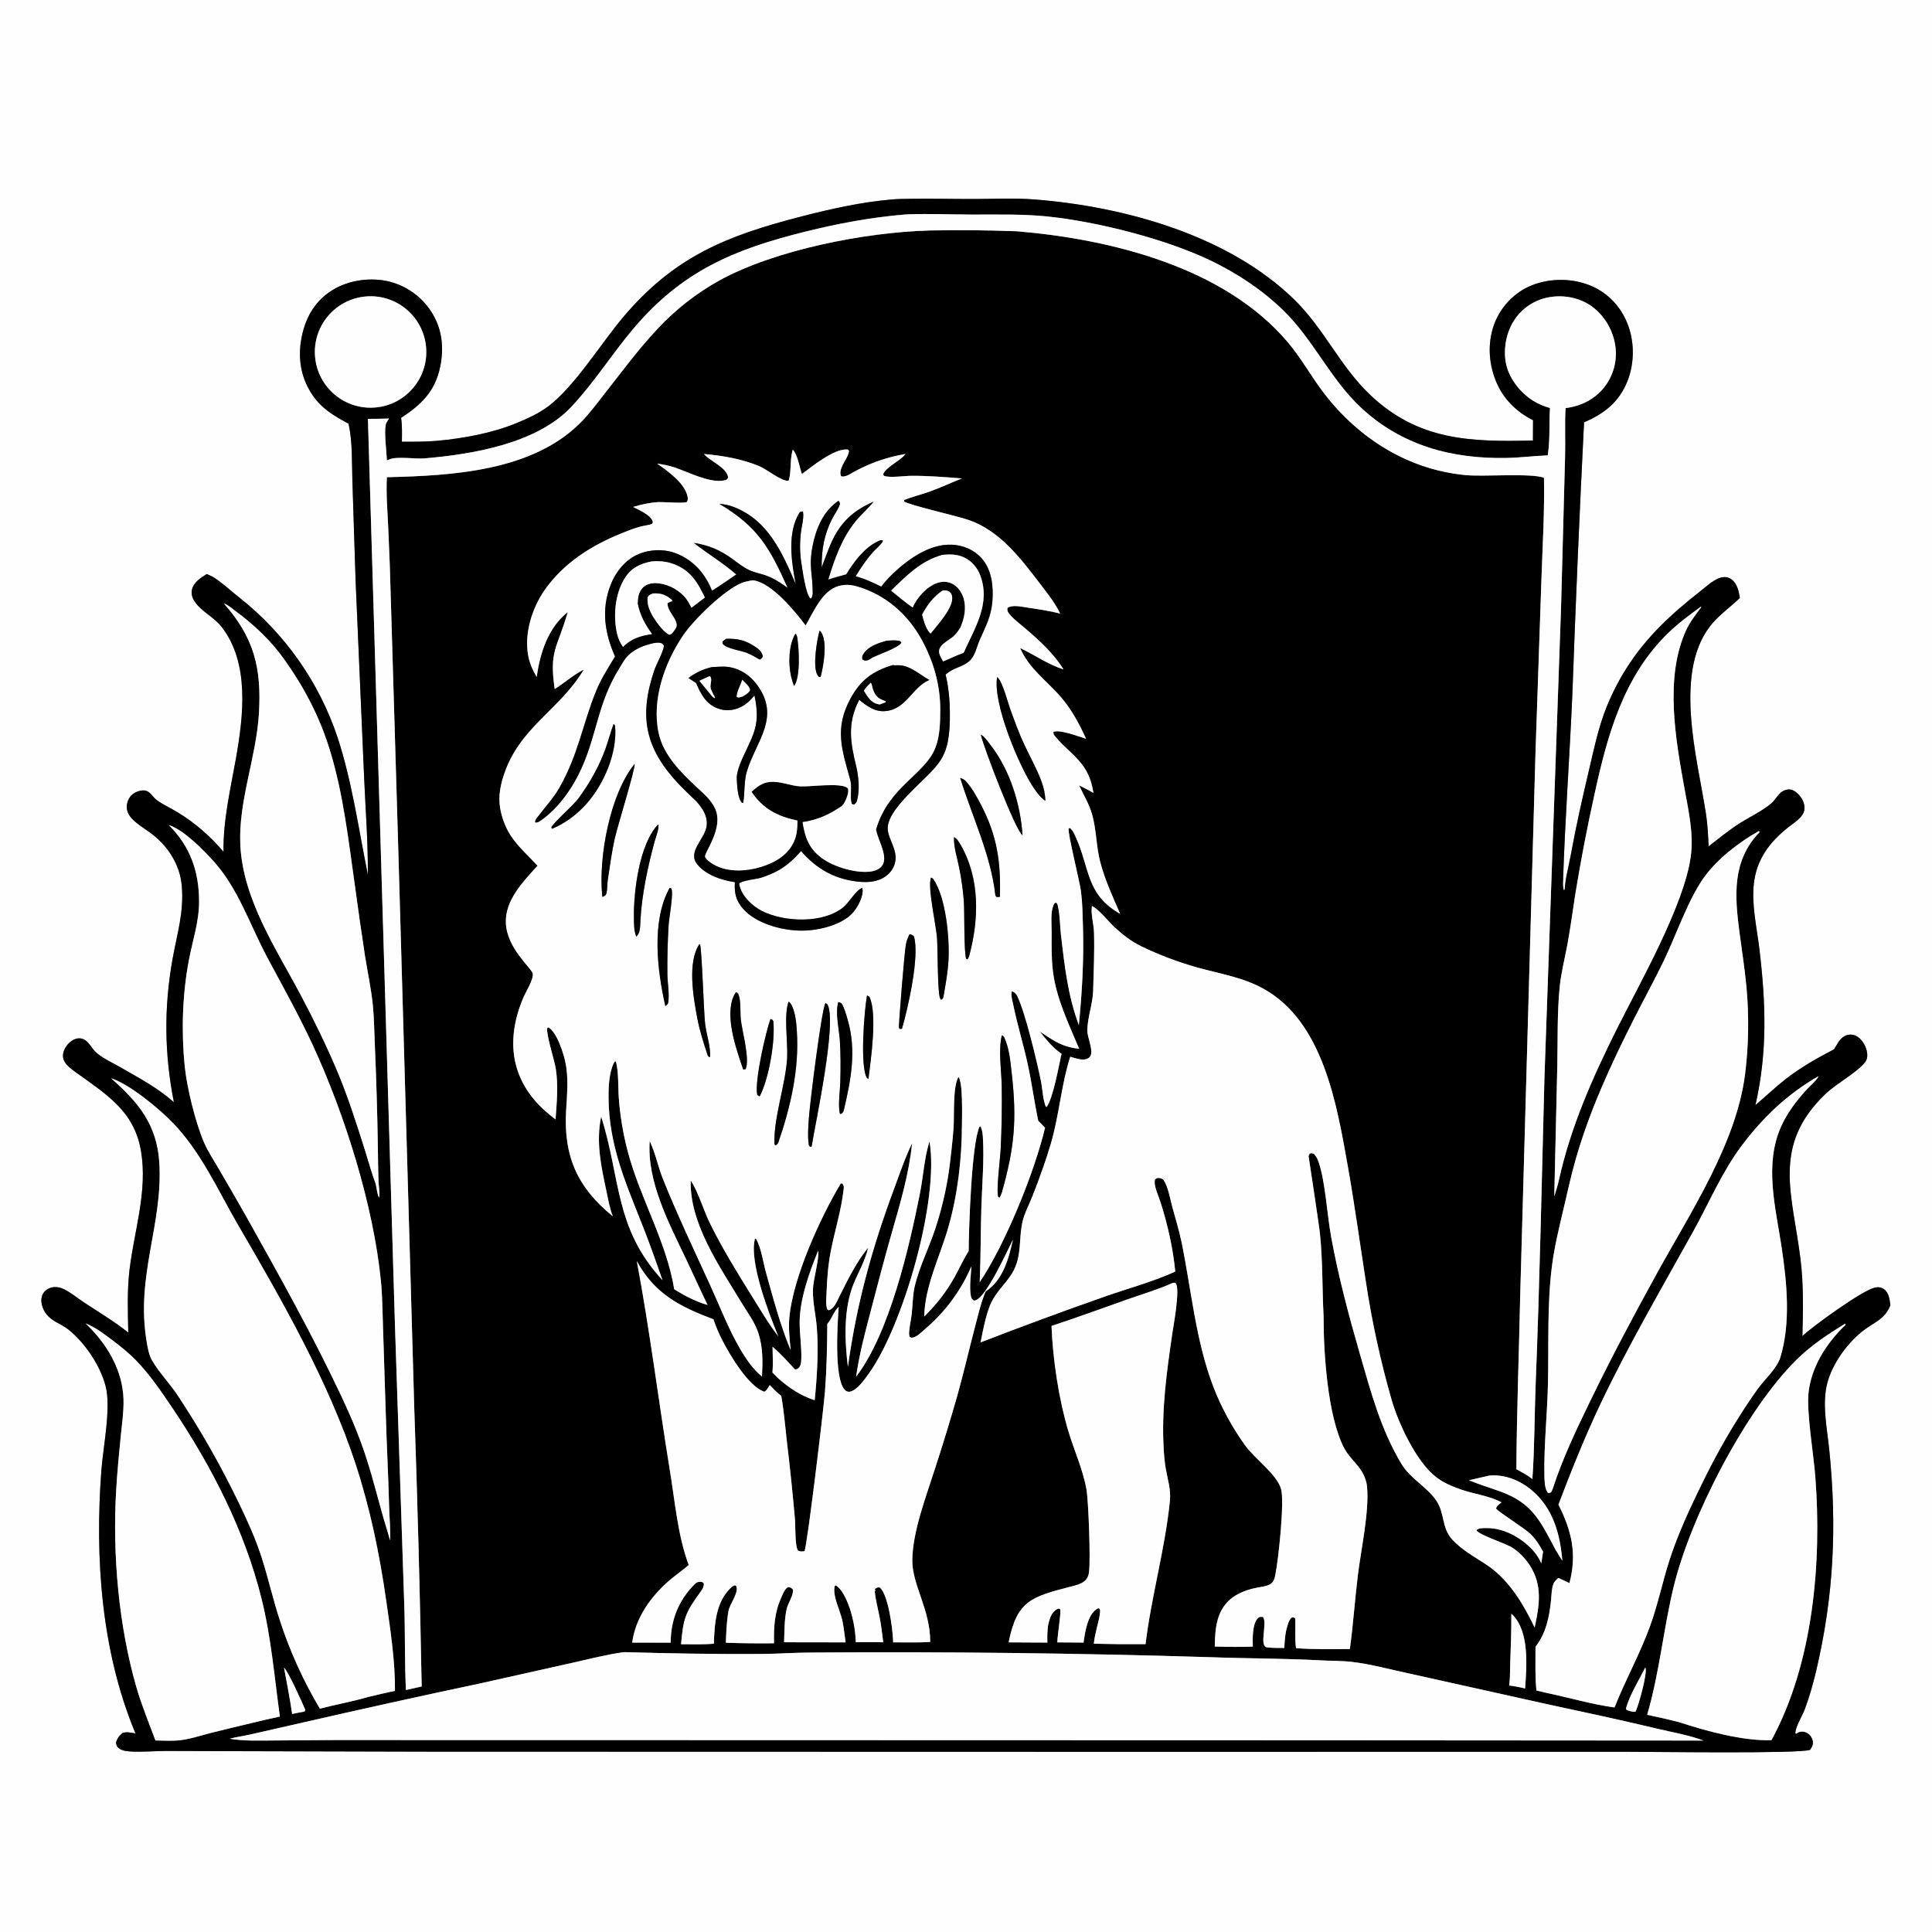 <?xml version="1.0" encoding="utf-8" ?>
<svg xmlns="http://www.w3.org/2000/svg" xmlns:xlink="http://www.w3.org/1999/xlink" width="1024" height="1024">
	<rect width="100%" height="100%" fill="#808080" stroke="none"/>
	<path fill="#FEFEFE" d="M0 0L1024 0L1024 1024L0 1024L0 0ZM472.835 105.71C456.778 107.061 440.693 110.637 425.113 114.646C385.306 124.888 357.459 135.83 330.118 168.316C318.607 181.993 304.398 205.021 290.658 215.325C285.51 219.185 279.534 221.89 273.613 224.323C260.847 229.571 245.566 232.367 231.819 233.627C225.56 234.201 219.285 234.132 213.007 234.124C213.051 229.884 213.221 225.669 212.585 221.464C223.305 214.487 230.614 207.423 233.306 194.398C235.452 184.013 234.277 173.767 228.328 164.811C222.886 156.6 214.416 150.877 204.767 148.892C194.776 146.925 183.492 148.811 175.005 154.536C166.247 160.444 161.676 169.12 159.763 179.334C157.74 190.134 159.556 200.624 165.851 209.698C170.781 216.805 177.266 220.532 184.746 224.558C186.917 234.438 186.441 244.924 186.781 255.016L188.475 307.758L192.986 411.815C193.716 429.014 195.104 446.41 194.963 463.61C190.086 439.498 186.585 414.266 178.924 390.868C169.149 361.558 151.007 335.752 126.737 316.633C122.429 313.232 118.127 309.17 113.539 306.197C112.281 305.382 110.923 304.809 109.53 304.27C106.39 306.283 102.669 308.564 101.739 312.474C101.213 314.68 101.935 316.9 103.147 318.751C106.648 324.099 113.312 326.965 117.365 332.131C132.429 351.333 129.032 379.525 125.075 401.88C122.174 418.274 118.195 434.714 118.484 451.475C111.315 443.113 103.563 436.288 94.14 430.532C90.581 428.358 86.532 426.553 83.17 424.124C80.879 422.469 79.662 419.263 76.554 418.958C74.307 418.738 71.332 419.873 69.731 421.447C68.171 422.98 67.143 425.606 67.175 427.785C67.22 430.803 69.043 433.241 71.216 435.165C74.231 437.835 77.813 439.896 80.979 442.393C89.453 449.077 95.436 458.652 96.352 469.528C97.551 483.762 93.852 494.834 91.429 508.45C86.863 534.105 87.119 558.605 92.167 584.182C83.445 576.476 73.212 571.089 63.179 565.323C59.168 563.017 53.737 560.624 50.479 557.372C47.832 554.729 46.252 550.192 41.779 550.34C39.266 550.422 36.993 552.131 35.51 554.045C34.153 555.796 33.167 558.056 33.415 560.313C33.764 563.494 36.907 565.948 39.319 567.707C55.742 579.68 71.165 588.439 74.76 610.226C78.254 631.396 71.255 651.872 68.699 672.62C67.314 683.868 67.768 695.001 67.99 706.292C60.505 700.316 52.341 695.487 44.371 690.217C40.916 687.932 37.499 685.02 33.765 683.239C32.105 682.447 30.421 682.049 28.577 682.201C26.474 682.376 24.412 683.415 23.154 685.139C21.831 686.952 21.696 689.32 22.182 691.445C23.127 695.584 25.713 698.339 29.276 700.445C31.633 701.837 34.207 703.004 36.341 704.735C45.157 711.885 53.102 723.68 55.985 734.7C58.969 746.108 54.664 766.999 53.737 779.297C50.225 825.869 53.684 875.256 71.807 918.745C69.555 918.393 67.304 917.794 65.075 918.456C63.229 919.895 62.035 921.439 61.476 923.734C61.772 925.141 61.944 925.83 63.143 926.72C64.879 928.008 67.569 928.244 69.644 928.341C75.767 928.626 82.004 928.079 88.139 928.038L126.029 928.162L228.091 928.417L565.75 928.499L863.4 928.489C876.341 928.469 954.072 929.6 959.36 927.441C960.482 925.864 961.173 924.591 960.748 922.592C960.398 920.943 959.159 919.206 957.625 918.457C956.312 917.816 955.162 917.638 953.739 918.043C953.173 918.204 952.513 918.675 952.029 918.974L951.501 918.584C951.956 914.508 955.246 909.537 956.705 905.575C959.035 899.244 960.951 892.591 962.504 886.028C971.99 845.962 973.688 808.927 969.517 768.139C968.438 757.586 965.949 745.678 968.02 735.15C970.169 724.225 978.312 712.707 986.861 705.788C992.982 700.835 998.723 699.701 1001.95 691.841C1001.52 688.707 1001.22 685.161 998.384 683.186C996.923 682.169 995.349 682.102 993.659 682.472C987.062 683.916 960.653 703.052 955.3 708.145C955.68 694.438 955.97 680.987 954.298 667.331C950.106 633.107 938.821 607.223 967.618 579.736C973.381 574.235 984.176 568.505 988.516 563.005C989.377 561.915 989.686 560.712 989.695 559.339C989.715 556.102 987.991 552.454 985.587 550.311C983.972 548.871 982.129 548.154 979.954 548.416C977.668 548.691 975.671 550.407 974.457 552.253C973.631 553.537 972.833 554.839 972.064 556.158C963.113 560.83 954.348 565.765 946.366 571.999C940.824 576.327 935.796 581.202 930.423 585.714C936.867 557.482 935.918 531.356 932.49 502.781C931.142 491.539 928.313 479.658 929.578 468.322C931.003 455.554 937.883 446.335 947.746 438.54C950.333 436.496 953.671 434.455 955.449 431.633C957.161 428.915 956.428 425.574 954.789 423.008C953.505 420.999 951.222 418.725 948.735 418.443C946.722 418.215 944.565 419.293 943.187 420.709C941.681 422.258 940.619 424.249 938.983 425.672C934.066 429.947 927.183 433.059 921.663 436.624C916.045 440.253 910.889 444.514 905.595 448.586C905.34 442.936 905.083 437.265 904.243 431.665C899.855 402.426 885.879 354.426 908.332 329.559C912.489 324.955 917.709 321.252 922.167 316.921C921.584 313.33 920.788 309.289 917.632 307C916.216 305.973 914.488 305.656 912.781 305.976C908.582 306.765 904.355 310.9 901.055 313.485C885.744 325.477 872.515 337.66 862.011 354.253C857.301 361.693 852.998 370.341 850.044 378.63C846.648 388.161 844.53 398.273 842.213 408.108C838.65 423.231 835.24 438.307 832.46 453.598C831.406 459.394 829.637 465.616 829.328 471.442L828.898 471.937C828.291 470.275 828.387 468.536 828.444 466.793C829.533 433.607 831.987 400.424 833.411 367.249C835.126 319.431 837.182 271.626 839.578 223.837C850.255 219.256 858.098 213.17 862.529 202.124C866.535 192.141 866.39 180.088 862.048 170.239C858.127 161.347 851.254 154.56 842.163 151.049C832.166 147.188 820.015 147.468 810.269 151.923C801.838 155.778 795.081 163.284 791.912 171.982C788.122 182.383 789.102 194.084 793.764 204.031C797.603 212.222 804.47 218.719 812.542 222.713L812.487 233.481C779.403 234.27 751.832 233.59 726.196 209.281C710.453 194.353 701.736 174.228 686.212 159.003C651.294 124.756 596.038 109.451 548.32 105.716C537.879 104.898 527.115 105.442 516.641 105.472C504.455 105.508 492.232 105.145 480.052 105.406C477.665 105.458 475.207 105.464 472.835 105.71Z"/>
	<path fill="#000001" d="M213.007 234.124C219.285 234.132 225.56 234.201 231.819 233.627C245.566 232.367 260.847 229.571 273.613 224.323C279.534 221.89 285.51 219.185 290.658 215.325C304.398 205.021 318.607 181.993 330.118 168.316C357.459 135.83 385.306 124.888 425.113 114.646C440.693 110.637 456.778 107.061 472.835 105.71C475.207 105.464 477.665 105.458 480.052 105.406C492.232 105.145 504.455 105.508 516.641 105.472C527.115 105.442 537.879 104.898 548.32 105.716C596.038 109.451 651.294 124.756 686.212 159.003C701.736 174.228 710.453 194.353 726.196 209.281C751.832 233.59 779.403 234.27 812.487 233.481L812.542 222.713C804.47 218.719 797.603 212.222 793.764 204.031C789.102 194.084 788.122 182.383 791.912 171.982C795.081 163.284 801.838 155.778 810.269 151.923C820.015 147.468 832.166 147.188 842.163 151.049C851.254 154.56 858.127 161.347 862.048 170.239C866.39 180.088 866.535 192.141 862.529 202.124C858.098 213.17 850.255 219.256 839.578 223.837C837.182 271.626 835.126 319.431 833.411 367.249C831.987 400.424 829.533 433.607 828.444 466.793C828.387 468.536 828.291 470.275 828.898 471.937L829.328 471.442C829.637 465.616 831.406 459.394 832.46 453.598C835.24 438.307 838.65 423.231 842.213 408.108C844.53 398.273 846.648 388.161 850.044 378.63C852.998 370.341 857.301 361.693 862.011 354.253C872.515 337.66 885.744 325.477 901.055 313.485C904.355 310.9 908.582 306.765 912.781 305.976C914.488 305.656 916.216 305.973 917.632 307C920.788 309.289 921.584 313.33 922.167 316.921C917.709 321.252 912.489 324.955 908.332 329.559C885.879 354.426 899.855 402.426 904.243 431.665C905.083 437.265 905.34 442.936 905.595 448.586C910.889 444.514 916.045 440.253 921.663 436.624C927.183 433.059 934.066 429.947 938.983 425.672C940.619 424.249 941.681 422.258 943.187 420.709C944.565 419.293 946.722 418.215 948.735 418.443C951.222 418.725 953.505 420.999 954.789 423.008C956.428 425.574 957.161 428.915 955.449 431.633C953.671 434.455 950.333 436.496 947.746 438.54C937.883 446.335 931.003 455.554 929.578 468.322C928.313 479.658 931.142 491.539 932.49 502.781C935.918 531.356 936.867 557.482 930.423 585.714C935.796 581.202 940.824 576.327 946.366 571.999C954.348 565.765 963.113 560.83 972.064 556.158C972.833 554.839 973.631 553.537 974.457 552.253C975.671 550.407 977.668 548.691 979.954 548.416C982.129 548.154 983.972 548.871 985.587 550.311C987.991 552.454 989.715 556.102 989.695 559.339C989.686 560.712 989.377 561.915 988.516 563.005C984.176 568.505 973.381 574.235 967.618 579.736C938.821 607.223 950.106 633.107 954.298 667.331C955.97 680.987 955.68 694.438 955.3 708.145C960.653 703.052 987.062 683.916 993.659 682.472C995.349 682.102 996.923 682.169 998.384 683.186C1001.22 685.161 1001.52 688.707 1001.95 691.841C998.723 699.701 992.982 700.835 986.861 705.788C978.312 712.707 970.169 724.225 968.02 735.15C965.949 745.678 968.438 757.586 969.517 768.139C973.688 808.927 971.99 845.962 962.504 886.028C960.951 892.591 959.035 899.244 956.705 905.575C955.246 909.537 951.956 914.508 951.501 918.584L952.029 918.974C952.513 918.675 953.173 918.204 953.739 918.043C955.162 917.638 956.312 917.816 957.625 918.457C959.159 919.206 960.398 920.943 960.748 922.592C961.173 924.591 960.482 925.864 959.36 927.441C954.072 929.6 876.341 928.469 863.4 928.489L565.75 928.499L228.091 928.417L126.029 928.162L88.139 928.038C82.004 928.079 75.767 928.626 69.644 928.341C67.569 928.244 64.879 928.008 63.143 926.72C61.944 925.83 61.772 925.141 61.476 923.734C62.035 921.439 63.229 919.895 65.075 918.456C67.304 917.794 69.555 918.393 71.807 918.745C53.684 875.256 50.225 825.869 53.737 779.297C54.664 766.999 58.969 746.108 55.985 734.7C53.102 723.68 45.157 711.885 36.341 704.735C34.207 703.004 31.633 701.837 29.276 700.445C25.713 698.339 23.127 695.584 22.182 691.445C21.696 689.32 21.831 686.952 23.154 685.139C24.412 683.415 26.474 682.376 28.577 682.201C30.421 682.049 32.105 682.447 33.765 683.239C37.499 685.02 40.916 687.932 44.371 690.217C52.341 695.487 60.505 700.316 67.99 706.292C67.768 695.001 67.314 683.868 68.699 672.62C71.255 651.872 78.254 631.396 74.76 610.226C71.165 588.439 55.742 579.68 39.319 567.707C36.907 565.948 33.764 563.494 33.415 560.313C33.167 558.056 34.153 555.796 35.51 554.045C36.993 552.131 39.266 550.422 41.779 550.34C46.252 550.192 47.832 554.729 50.479 557.372C53.737 560.624 59.168 563.017 63.179 565.323C73.212 571.089 83.445 576.476 92.167 584.182C87.119 558.605 86.863 534.105 91.429 508.45C93.852 494.834 97.551 483.762 96.352 469.528C95.436 458.652 89.453 449.077 80.979 442.393C77.813 439.896 74.231 437.835 71.216 435.165C69.043 433.241 67.22 430.803 67.175 427.785C67.143 425.606 68.171 422.98 69.731 421.447C71.332 419.873 74.307 418.738 76.554 418.958C79.662 419.263 80.879 422.469 83.17 424.124C86.532 426.553 90.581 428.358 94.14 430.532C103.563 436.288 111.315 443.113 118.484 451.475C118.195 434.714 122.174 418.274 125.075 401.88C129.032 379.525 132.429 351.333 117.365 332.131C113.312 326.965 106.648 324.099 103.147 318.751C101.935 316.9 101.213 314.68 101.739 312.474C102.669 308.564 106.39 306.283 109.53 304.27C110.923 304.809 112.281 305.382 113.539 306.197C118.127 309.17 122.429 313.232 126.737 316.633C151.007 335.752 169.149 361.558 178.924 390.868C186.585 414.266 190.086 439.498 194.963 463.61C195.104 446.41 193.716 429.014 192.986 411.815L188.475 307.758L186.781 255.016C186.441 244.924 186.917 234.438 184.746 224.558C177.266 220.532 170.781 216.805 165.851 209.698C159.556 200.624 157.74 190.134 159.763 179.334C161.676 169.12 166.247 160.444 175.005 154.536C183.492 148.811 194.776 146.925 204.767 148.892C214.416 150.877 222.886 156.6 228.328 164.811C234.277 173.767 235.452 184.013 233.306 194.398C230.614 207.423 223.305 214.487 212.585 221.464C213.221 225.669 213.051 229.884 213.007 234.124ZM479.423 113.709C461.345 115.25 444.229 118.45 426.629 122.829C388.842 132.229 361.472 143.693 335.54 174.395C324.181 187.842 314.807 202.95 302.691 215.768C284.411 235.107 250.586 240.79 224.956 242.948C220.147 243.354 210.41 241.794 206.491 243.452C206.214 243.569 205.932 243.675 205.655 243.793C205.46 243.875 205.268 243.966 205.074 244.053C204.844 239.402 203.614 229.249 204.402 225.232C204.626 224.091 205.554 222.81 206.182 221.829C202.463 221.901 198.727 222.051 195.009 222.004L209.344 702.623L214.275 850.841C214.779 865.788 214.429 880.813 215.153 895.742L223.498 893.855C222.598 844.643 221.286 795.439 219.562 746.249L211.255 455.503L207.146 317.755C206.829 305.249 206.38 292.747 205.801 280.251C205.395 271.218 204.585 261.959 205.043 252.929C239.819 252.088 283.049 249.819 308.697 222.982C313.034 218.444 316.818 213.264 320.698 208.335C329.817 196.751 338.546 184.848 348.674 174.106C358.188 163.934 369.239 155.317 381.424 148.57C411.066 132.346 458.516 123.136 492.391 122.163C507.915 121.854 523.445 121.991 538.961 122.575C589.006 126.753 648.984 141.632 682.628 181.468C689.718 189.863 695.051 199.669 701.74 208.4C720.275 232.594 746.835 249.221 777.519 251.874C786.623 252.661 812.143 250.694 818.342 253.246C818.684 270.986 817.62 288.903 817.004 306.64L813.838 399.071L805.769 685.469C805.107 716.535 803.922 747.654 803.708 778.712C806.608 780.325 809.653 781.82 812.194 783.977C813.375 767.306 813.262 750.567 813.923 733.872C816.067 679.69 817.177 625.574 818.58 571.374L827.391 321.999L829.527 241.766C829.761 233.317 829.28 224.677 829.786 216.283C837.653 215.37 845.049 211.737 850.089 205.492C854.966 199.433 857.184 191.659 856.237 183.939C855.234 175.633 850.717 167.645 843.989 162.623C837.666 157.903 829.256 156.189 821.498 157.469C813.986 158.647 807.286 162.858 802.967 169.117C798.462 175.6 796.665 184.708 798.167 192.461C799.696 200.362 805.566 207.86 812.257 212.183C815.082 214.008 818.291 215.35 821.522 216.262C820.992 224.135 821.609 232.182 820.523 239.98L820.411 240.843L820.337 241.36C813.153 241.626 805.989 242.553 798.817 242.713C769.813 243.359 742.977 236.221 721.371 216.079C705.045 200.858 696.189 180.097 680.189 164.522C669.137 153.764 655.814 144.921 641.928 138.226C617.976 126.678 581.509 117.426 554.882 114.712C541.714 113.37 528.333 113.772 515.108 113.726C504.028 113.687 492.871 113.217 481.8 113.573C481.002 113.599 480.217 113.626 479.423 113.709ZM193.853 157.144C177.566 158.563 165.533 172.947 167.013 189.229C168.493 205.511 182.922 217.49 199.198 215.949C215.388 214.417 227.291 200.08 225.819 183.884C224.347 167.688 210.055 155.732 193.853 157.144ZM420.199 238.347L419.997 239.036C418.596 243.956 419.491 250.898 417.96 254.797C414.592 255.44 406.195 248.583 402.427 247.053C393.028 243.236 383.175 241.483 373.119 240.639C373.23 240.764 373.338 240.892 373.452 241.016C376.67 244.505 385.449 248.026 385.926 253.097C385.435 254.061 385.351 254.266 384.202 254.547C376.504 256.43 364.512 250.014 357.261 247.66C354.328 246.708 351.351 246.177 348.311 245.705C353.815 249.622 363.128 256.111 364.453 263.382C364.671 264.575 364.521 264.961 364.082 266.04C362.757 266.952 351.432 265.968 348.725 266.139C344.174 266.426 339.918 267.377 335.57 268.696C338.495 270.215 344.887 272.923 345.916 276.275C346.148 277.033 345.991 276.876 345.547 277.719C344.372 278.102 343.322 278.344 342.105 278.545C337.749 279.266 333.388 281.086 329.309 282.725C313.48 289.086 298.629 298.497 288.71 312.701C282.006 322.3 277.81 335.695 279.944 347.396C280.71 351.593 282.296 355.082 284.444 358.765C286.329 345.926 290.405 332.854 300.907 324.391L300.743 324.984C295.444 343.491 290.953 344.733 294.009 365.201C299.226 361.903 303.937 357.666 309.447 354.868L309.076 355.482C296.145 376.687 275.185 385.664 266.953 411.027C264.828 417.572 263.887 423.793 265.539 430.585C268.867 444.277 275.957 449.104 284.901 458.874C277.401 467.148 267.637 477.074 268.117 489.132C268.667 502.919 281.971 513.178 282.358 516.077C282.798 519.373 278.759 525.536 277.394 528.746C267.811 551.283 270.613 572.732 289.451 589.254C291.068 590.666 292.736 592.02 294.451 593.313C295.084 584.299 295.962 575.579 294.6 566.59C293.901 561.977 289.381 548.213 290.034 544.909L290.732 544.518C295.225 547.378 298.525 557.776 299.62 562.826C301.49 571.453 300.508 580.251 300.029 588.971C298.715 612.87 306.064 629.461 324.801 644.641C323.103 640.317 322.33 635.597 321.357 631.062C318.531 617.883 315.83 605.239 318.62 591.799C329.055 624.51 325.636 651.027 351.15 678.526C348.018 669.668 344.928 660.772 341.516 652.018C332.181 628.068 322.651 607.899 322.532 581.409C322.507 575.94 322.859 568.596 325.261 563.602C325.411 563.289 325.699 562.876 325.877 562.604L326.434 562.572C328.01 568.581 327.511 575.647 327.971 581.845C328.669 591.402 330.244 600.875 332.678 610.143C339.176 634.946 353.244 658.03 357.363 683.368C363.037 686.838 368.623 689.814 375.038 691.664C371.189 683.768 367.613 675.758 363.848 667.824C354.785 648.725 342.825 626.513 344.357 604.807C344.443 604.988 344.531 605.168 344.615 605.349C347.513 611.647 348.851 618.617 351.443 625.057C359.124 644.143 368.008 662.801 376.557 681.509C381.645 692.645 386.093 704.317 392.261 714.907C395.323 720.163 399.107 725.746 403.87 729.6C404.246 721.815 404.425 714.466 402.066 706.92C400.21 700.981 396.225 695.738 393.031 690.456C381.62 671.587 365.305 648.308 366.108 625.585C370.427 632.504 372.704 641.107 376.337 648.478C382.877 661.741 390.661 674.383 398.482 686.916C402.968 694.105 407.327 701.591 412.509 708.303C407.604 696.395 396.93 668.815 400.121 656.6L400.672 656.527C403.492 661.371 404.468 669.066 406.019 674.582C409.843 688.174 413.611 702.599 419.06 715.61C418.544 709.993 417.849 703.896 418.371 698.27C420.33 677.147 434.529 645.816 445.593 627.306L446.422 627.278C447.372 628.405 447.299 629.022 447.134 630.476C445.922 641.213 442.592 651.908 440.461 662.479C438.956 669.94 438.361 677.476 438.1 685.069C438.003 687.874 437.538 691.24 438.432 693.901L439.249 694.482C442.068 693.547 443.292 690.379 444.557 687.854C449.102 678.785 453.681 669.183 460.148 661.278C460.113 661.436 460.08 661.594 460.042 661.751C458.457 668.396 454.973 674.241 452.415 680.504C447.032 693.683 447.678 710.561 449.406 724.454C454.018 691.216 462.063 661.876 473.739 630.457C476.775 622.286 479.596 613.795 483.431 605.96C481.772 622.369 477.01 638.219 472.493 654.016C468.763 667.065 465.369 680.108 461.931 693.232C458.739 705.416 455.527 717.165 453.756 729.677C471.465 706.561 481.848 661.317 487.585 632.524C489.335 623.746 489.842 614.266 492.403 605.751L492.639 604.952C497.959 635.933 478.749 702.219 460.765 727.64C458.632 730.655 454.18 737.13 450.293 737.636C449.103 737.791 448.209 737.224 447.485 736.339C442.096 729.752 443.859 702.123 444.519 692.673C441.655 695.367 441.051 698.866 438.489 701.677C438.4 713.622 438.169 725.715 437.249 737.63C436.566 746.467 427.737 820.413 426.376 822.12C424.973 822.445 424.35 822.37 422.991 821.905C421.221 819.473 421.668 808.964 421.355 805.378C420.144 791.478 418.701 777.599 417.029 763.747C416.133 755.764 415.489 747.724 414.068 739.811C411.797 738.154 409.915 736.119 407.972 734.104C407.193 735.339 406.466 736.967 405.123 737.639C396.657 734.869 386.769 718.053 382.853 710.395C380.99 706.82 379.423 703.098 378.167 699.268C360.364 692.573 346.901 685.727 337.518 668.398C344.474 705.453 349.077 742.849 355.15 780.047C357.798 796.265 359.277 814.083 365.037 829.476C361.66 832.447 357.921 834.939 354.523 837.893C344.813 846.331 336.787 857.626 335.076 870.607C341.878 870.582 348.679 870.596 355.48 870.649C355.508 858.508 359.666 848.119 368.366 839.473C369.27 838.575 370.084 838.344 371.371 838.391C372.204 838.421 372.352 838.64 373.003 839.068C373.3 840.975 372.16 842.515 371.055 844.035C363.045 855.049 362.219 857.86 360.962 871.474C366.744 871.496 372.593 871.708 378.355 871.189C378.732 860.756 379.324 848.994 387.579 841.355C388.212 840.77 388.71 840.432 389.566 840.242C390.333 840.681 390.173 840.407 390.409 841.308C391.276 844.62 386.707 850.33 386.081 853.975C385.127 859.532 384.925 865.059 384.728 870.683C393.229 870.978 401.735 871.075 410.24 870.975C410.101 862.099 410.434 854.886 414.129 846.64C414.839 845.058 415.638 842.894 416.949 841.717C417.335 841.371 417.525 841.336 417.956 841.175C419.243 841.452 419.348 841.58 420.282 842.524C420.588 845.79 417.707 849.48 416.966 852.719C415.685 858.315 415.818 864.681 415.569 870.43L448.194 870.483C447.592 866.654 447.285 862.777 446.477 858.986C445.371 853.797 441.084 845.756 442.432 840.61L443.042 840.325C447.41 842.97 450.502 852.039 451.677 856.852C452.685 860.829 453.306 864.893 453.53 868.99L453.583 869.865L453.607 870.39L468.142 870.416C467.552 866.065 467.095 861.654 466.258 857.345C465.354 852.691 464.039 848.013 463.646 843.284L463.928 843.273L463.726 842.202C464.942 841.418 464.97 841.223 466.378 841.419C470.844 845.491 473.053 862.959 473.327 869.03C473.349 869.511 473.367 869.992 473.382 870.473C479.899 870.468 486.521 870.68 493.021 870.265C493.096 852.997 483.354 839.972 483.536 826.807C483.746 811.596 490.798 793.413 495.407 778.901C499.665 765.852 503.681 752.726 507.455 739.53C510.863 727.297 513.675 714.934 516.93 702.665C518.539 696.605 519.933 690.266 522.416 684.497C531.612 678.493 534.63 667.163 536.884 657.016C533.54 663.651 523.243 686.439 517.42 689.041C516.943 689.255 516.646 689.251 516.162 689.297C515.075 688.512 514.795 688.056 514.555 686.71C513.717 681.996 514.621 676.032 514.832 671.223C509.343 684.04 500.948 695.405 490.312 704.42C488.717 705.799 486.479 708.109 484.45 708.756C483.646 709.012 483.656 708.975 482.935 709.021C481.992 708.442 482.161 708.804 481.951 707.878C481.734 706.926 481.856 705.976 481.947 705.016C482.22 702.159 482.889 699.366 483.215 696.517C483.795 691.438 483.728 686.028 484.981 681.069C487.249 672.09 491.192 663.786 494.376 655.131C498.644 643.169 501.633 630.789 503.295 618.198C504.107 611.574 504.856 604.888 505.377 598.233C505.891 591.667 504.876 576.057 507.974 570.845C510.427 573.314 509.873 591.727 509.856 595.876C509.783 614.239 507.665 632.938 502.595 650.635C498.217 665.919 490.128 681.749 489.869 697.801C496.313 691.398 501.731 684.553 506.105 676.57C508.553 672.103 510.73 667.344 513.412 663.025C513.477 651.636 514.919 605.808 519.205 597.094L519.791 597.048C520.643 599.019 520.862 601.077 520.98 603.203C521.649 615.206 520.547 627.463 520.157 639.474C519.722 652.835 519.857 666.212 519.268 679.567C532.771 659.563 548.292 621.325 553.907 597.706C552.71 596.491 551.437 595.305 550.301 594.035C548.172 583.997 546.867 573.785 544.661 563.775C542.325 553.172 539.098 542.772 536.954 532.13C536.577 530.258 535.607 527.152 536.303 525.408C537.753 525.889 538.525 526.595 539.199 527.993C543.537 536.994 549.496 562.243 551.693 572.819C552.481 576.611 552.553 580.743 553.621 584.442C553.84 585.203 553.961 586.402 554.721 586.717C558.183 582.092 561.206 564.778 562.634 558.532C557.932 555.302 554.684 551.182 551.147 546.753C558.361 551.544 563.055 554.952 571.98 555.889C566.398 542.514 559.86 529.318 558.057 514.731C557.21 507.877 557.386 500.907 557.392 494.014C557.397 489.746 556.719 483.83 558.326 479.859C558.712 478.903 558.813 478.934 559.55 478.352C560.543 478.943 560.487 479.372 560.747 480.488C561.862 485.274 561.742 490.542 562.315 495.44C564.231 511.808 565.978 527.772 571.816 543.313C573.543 525.605 574.535 508.748 573.985 490.903C573.797 484.785 573.726 478.563 572.953 472.487C572.305 467.384 565.79 441.297 566.399 439.197L567.003 438.847C568.56 439.917 569.33 441.833 570.098 443.505C577.744 460.133 575.403 473.937 593.696 484.356C589.789 475.316 585.617 466.404 583.135 456.835C581 448.604 581.141 439.902 578.882 431.809C577.316 426.196 574.358 421.489 571.953 416.26C574.55 417.5 577.059 418.824 579.561 420.245C578.787 415.698 577.713 411.839 575.312 407.852C571.023 400.731 564.169 396.496 559.184 390.194C558.453 389.27 558.315 389.14 558.337 387.929C561.683 386.42 571.857 390.444 575.627 391.561C572.05 383.72 568.065 376.191 562.417 369.605C554.852 360.784 545.452 354.526 540.698 343.498C548.621 347.21 555.25 352.078 563.706 354.818C558.363 346.282 551.333 339.888 543.757 333.373C540.881 330.9 537.506 328.451 535.074 325.536C534.125 324.398 533.756 323.709 533.982 322.243C536.426 320.446 541.17 321.507 544.018 321.946C549.917 322.855 556.14 323.702 561.907 325.223C559.083 319.332 554.968 314.301 551.034 309.127C540.986 295.911 529.85 281.303 513.559 275.645C506.979 273.36 481.939 267.792 479.142 265.75L479.254 265.019C483.59 263.213 488.31 262.14 492.75 260.547C498.529 258.474 504.104 255.816 509.824 253.577C500.875 252.876 491.899 252.13 482.915 252.194C479.179 252.221 471.645 253.379 468.562 252.212L468.066 251.426C469.386 247.682 476.629 244.541 479.468 241.158C479.625 240.971 479.789 240.789 479.949 240.605C470.273 242.283 461.788 245.17 453.141 249.793C451.093 250.888 448.11 253.206 445.776 252.406C444.918 250.178 445.787 248.379 446.724 246.289C447.779 243.937 449.729 241.59 449.992 239.011C449.433 238.319 449.642 238.253 448.874 238.22C441.756 237.912 430.412 247.25 425.031 251.23C423.783 247.76 422.724 240.829 420.199 238.347ZM118.636 319.858C134.725 337.959 138.702 354.188 137.231 378.342C135.817 401.538 126.268 424.659 127.378 447.844C128.76 476.716 146.301 502.728 159.489 527.558C166.357 540.488 172.94 553.977 178.639 567.464C184.438 581.188 188.943 595.419 193.434 609.611C195.337 615.623 196.997 621.83 199.2 627.725C199.667 629.96 199.917 632.803 200.898 634.84C201.404 631.892 200.705 628.712 200.595 625.721C200.391 620.141 200.387 614.543 200.287 608.959C200.005 590.614 199.468 572.273 198.675 553.942C198.353 547.065 198.313 540.102 197.661 533.251C196.819 524.388 194.856 515.472 193.457 506.672C191.556 494.139 189.753 481.591 188.05 469.03C184.652 445.102 182.004 421.12 174.935 397.9C169.578 380.303 161.616 364.999 151.034 350.013C143.844 339.832 135.133 331.525 125.134 324.111C123.222 322.694 120.903 320.604 118.636 319.858ZM901.446 321.6C895.558 325.89 889.669 330.216 884.415 335.284C860.606 358.252 852.085 389.181 845.236 420.439C841.278 438.263 837.83 456.196 834.898 474.217C833.527 482.917 832.399 491.674 830.802 500.335C829.426 507.796 827.457 515.348 826.69 522.899C825.28 536.764 825.692 551.005 825.399 564.929L823.797 634.086C824.734 631.116 825.666 628.178 826.33 625.133C832.513 597.263 844.048 571.216 856.741 545.791C868.982 521.271 892.636 479.871 896.139 453.973C897.772 441.902 894.97 429.859 892.83 418.037C888.086 391.828 882.147 358.924 893.778 333.798C895.683 329.684 898.973 325.415 901.695 321.805L901.446 321.6ZM89.454 437.311C100.859 448.607 105.524 461.952 105.518 477.938C105.514 488.534 102.084 498.526 100.127 508.836C96.684 526.987 96.067 546.364 97.864 564.711C99.011 576.411 103.595 594.969 108.209 605.68C110.242 610.398 113.306 614.934 115.887 619.381C120.801 627.801 125.67 636.247 130.493 644.719C148.246 676.437 165.828 707.852 181.293 740.792C186.231 751.311 190.771 762.187 194.328 773.257C198.157 785.173 201.022 797.38 204.664 809.341C205.366 811.704 206.126 814.064 206.741 816.451C207.045 810.653 206.397 804.62 206.25 798.794C205.83 782.191 204.929 765.615 204.457 749.023L203.009 703.667C202.709 695.484 202.698 687.135 201.892 678.988C197.91 638.708 182.684 590.536 165.804 554.01C158.429 538.05 149.854 522.791 141.574 507.303C132.424 490.19 126.439 471.258 113.332 456.627C107.948 450.617 97.284 439.7 89.454 437.311ZM932.24 440.469C921.927 446.263 910.497 454.99 903.438 464.667C894.983 476.259 888.625 495.023 882.199 508.473C877.068 519.213 871.308 529.619 865.936 540.234C853.81 564.193 842.42 588.89 835.063 614.788C832.654 623.27 830.769 631.933 828.756 640.515C826.415 650.493 823.936 660.496 822.613 670.673C819.904 691.517 820.94 713.268 820.429 734.28C820.043 750.134 818.271 766.227 818.559 782.052C818.608 784.746 818.675 788.53 820.13 790.836C820.236 791.004 820.377 791.148 820.5 791.305C821.589 791.257 821.371 791.406 822.336 790.628L823.041 788.89C828.296 772.71 835.747 757.215 843.165 741.935C854.336 718.925 866.262 696.546 878.613 674.158C896.233 642.221 920.323 605.865 924.944 569.182C926.843 554.11 927.06 538.267 925.658 523.133C924.757 513.418 923.21 503.71 921.941 494.033C919.42 474.808 917.943 456.159 932.616 441.066C932.506 440.858 932.44 440.594 932.24 440.469ZM578.74 480.185C578.706 480.486 578.664 480.786 578.638 481.087C578.281 485.128 579.729 490.054 579.85 494.265C580.143 504.46 579.69 514.98 579.387 525.188C579.175 532.328 576.253 539.561 576.314 546.5C576.345 549.964 580.041 557.688 577.567 560.246C576.504 561.346 574.94 561.715 573.465 561.587C571.395 561.407 569.244 560.659 567.247 560.093C562.473 575.025 561.406 591.037 556.962 606.186C554.25 615.433 550.898 624.59 547.404 633.567C545.653 638.066 543.075 642.758 541.966 647.437C540.273 654.584 541.168 662.167 538.941 669.31C536.467 677.246 530.793 681.278 526.68 687.997C522.849 694.255 521.253 704.232 519.715 711.488C541.621 703.007 563.663 694.881 585.831 687.112C597.423 683.027 611.968 679.055 622.913 673.959C621.693 661.509 618.964 649.445 615.212 637.526C614.176 634.233 611.225 628.068 612.183 625.123C613.262 624.371 613.371 624.214 614.744 624.405C615.514 624.512 616.044 624.88 616.679 625.296C619.234 629.239 620.14 635.244 621.365 639.787C623.053 646.043 624.966 652.084 626.271 658.449C631.52 684.062 633.705 710.531 643.143 735.125C647.258 745.849 653.254 756.878 660.022 766.191C665.06 773.125 676.691 781.419 678.962 789.079C680.922 795.689 677.594 826.636 676.012 834.326C675.563 836.509 675.256 838.478 673.168 839.698C671.23 840.831 668.427 841.049 666.242 841.489C656.418 843.469 648.638 847.758 645.547 857.997C644.109 862.761 643.977 867.749 643.84 872.685C650.563 872.919 657.291 872.944 664.016 872.759C663.899 868.809 663.69 860.783 666.617 857.762C667.57 856.778 668.18 856.961 669.415 857.039C671.898 860.256 667.138 872.6 671.581 873.139C674.575 873.502 677.666 873.41 680.679 873.449C680.938 869.486 681.111 865.669 682.324 861.856L682.603 860.962C683.07 859.514 683.45 858.476 684.531 857.395C685.702 857.218 685.427 857.045 686.517 857.799C686.757 863.045 686.171 868.383 686.931 873.575C696.397 874.254 705.953 874.084 715.44 874.005C717.242 861.034 718.089 847.941 719.688 834.943C721.377 821.213 725.754 801.325 724.579 788.097C724.239 784.281 722.561 780.712 720.241 777.699C717.631 774.307 714.352 771.265 712.376 767.442C703.625 750.512 701.495 716.963 701.535 697.891C700.762 683.283 701.117 668.513 699.614 653.957C699.096 648.944 693.584 612.899 693.591 612.869C693.772 612.081 693.798 612.112 694.128 611.507C695.374 611.061 695.319 611.162 696.545 611.707C697.61 612.976 698.278 614.101 698.826 615.675C702.449 626.072 703.406 643.932 705.518 655.499C709.367 676.581 714.892 697.317 720.842 717.887C726.642 737.943 731.916 757.826 742.796 775.892C747.611 783.888 756.341 787.976 761.392 795.531C765.772 802.082 764.051 809.96 769.832 816.105C774.961 821.558 781.097 824.93 787.311 828.951C799.558 836.876 807.251 849.804 813.392 862.647C815.925 850.974 817.697 840.185 810.761 829.574C808.349 825.883 805.185 822.612 801.456 820.243C797.844 817.948 783.622 813.454 782.52 811.028C783.883 809.709 786.602 809.91 788.379 809.916C797.141 809.945 805.984 814.875 811.918 821.095C814.118 823.401 815.592 825.656 816.918 828.562L817.867 822.443C815.961 818.96 814.103 815.897 811.241 813.085C807.97 809.872 793.64 801.052 792.93 799.515C793.497 797.804 794.514 797.442 795.809 796.263C789.712 792.9 781.278 791.845 774.613 789.568C769.822 787.931 764.942 785.871 760.934 782.716C750.644 774.615 741.217 754.534 737.603 742.021C731.646 721.259 727.052 700.13 723.851 678.768C720.677 658.384 717.909 638.05 714.294 617.724C708.534 585.349 701.263 541.386 669.507 523.964C658.483 517.916 646.8 516.182 634.892 512.884C624.715 510.066 614.336 506.13 604.826 501.516C599.565 498.964 594.749 495.215 590.501 491.228C587.356 488.275 582.305 481.802 578.74 480.185ZM963.517 570.574C947.108 580.088 934.426 592.213 923.058 607.331C912.808 620.962 905.693 637.822 897.409 652.755C880.738 682.805 863.289 712.662 848.498 743.709C840.126 761.283 832.928 779.295 826.004 797.473C833.022 811.361 835.915 823.591 831.839 839.079L825.969 836.339C825.016 837.23 823.803 838.242 823.327 839.488C822.375 841.976 822.345 845.487 822.081 848.14C821.206 856.913 819.423 865.745 813.845 872.82C813.883 880.484 813.551 888.385 814.342 896.004L819.778 897.286C831.618 899.766 843.779 903.365 855.724 905.001C861.507 890.384 869.156 876.715 874.562 861.868C878.703 850.495 881.058 838.777 884.729 827.303C889.287 813.059 895.646 799.51 902.199 786.096C908.083 774.051 914.668 762.062 921.841 750.736C925.001 745.747 928.326 740.687 931.805 735.92C935.506 730.848 941.83 725.288 943.656 719.314C949.232 701.076 947.062 679.349 944.239 660.704C941.08 639.835 935.007 617.464 943.967 597.192C947.088 590.131 952.171 583.39 957.354 577.718C959.352 575.531 962.237 573.258 963.734 570.757L963.517 570.574ZM58.849 571.472C73.442 584.33 83.197 596.099 84.444 616.247C86.459 648.822 71.841 676.163 77.717 710.969C78.301 714.424 78.876 718.116 80.666 721.175C84.526 727.773 90.17 733.434 94.376 739.872C106.393 758.044 117.166 777.009 126.622 796.636C131.084 805.824 135.412 815.425 138.563 825.152C142.171 836.292 144.707 847.774 148.349 858.892C153.652 875.211 160.763 890.885 169.549 905.623C178.028 903.402 186.856 901.869 195.237 899.399C199.93 898.328 204.628 897.126 209.349 896.196C209.439 880.158 206.95 864.178 204.692 848.344C201.177 823.688 196.231 799.7 188.471 775.985C174.251 732.53 149.355 689.025 126.336 649.548C115.359 630.721 106.392 610.078 90.917 594.438C83.646 587.09 68.593 574.629 58.849 571.472ZM433.627 662.936L433.429 663.417C428.867 674.704 423.822 688.745 423.833 700.992C423.839 707.338 424.889 713.781 424.71 720.089C424.651 722.138 424.523 724.76 422.326 725.678C422.034 725.8 421.703 725.785 421.391 725.838C417.553 721.841 413.775 717.319 409.464 713.85C409.532 718.368 409.811 722.996 409.428 727.498L412.297 730.389C418.205 735.639 424.241 739.665 431.796 742.147C433.058 729.878 433.868 716.301 432.968 704.009C432.465 697.147 430.731 690.612 430.864 683.659C430.97 678.124 434.322 667.393 433.627 662.936ZM621.783 679.902C613.933 683.414 605.539 685.878 597.432 688.748C584.074 693.477 570.785 698.345 557.323 702.775C557.999 720.408 561.16 741.494 566.208 758.413C569.242 768.581 573.978 778.867 575.829 789.294C576.96 795.669 578.036 826.39 577.231 833.057C577.04 834.634 576.657 836.038 575.59 837.26C573.61 839.527 570.395 840.175 567.614 840.906C547.186 846.277 538.97 848.025 534.611 870.486L555.136 870.597C555.034 867.353 555.07 864.349 555.554 861.133C556.26 858.273 557.077 855.012 559.698 853.246C560.337 852.815 560.445 852.808 561.081 852.565L561.944 852.955C562.475 854.701 560.421 867.003 560.403 870.503L574.312 870.589C575.031 865.306 576.415 855.845 581.341 852.819C581.873 852.492 581.939 852.51 582.461 852.38C583.141 853.156 583.126 853.361 583.06 854.378C582.775 858.81 580.248 865.324 579.765 871.197C588.893 871.438 598.025 871.521 607.156 871.445C610.253 845.996 617.518 820.944 620.078 795.442C620.679 789.453 618.89 784.289 617.881 778.484C617.233 774.755 616.944 770.895 616.734 767.117C615.614 746.956 618.378 727.18 621.27 707.288C621.951 702.604 625.508 683.669 623.272 680.312C622.902 679.756 622.383 679.938 621.783 679.902ZM45.356 701.439C56.544 712.037 65.059 726.075 65.471 741.788C65.639 748.199 64.65 754.71 64.013 761.085C63.057 770.651 62.137 780.269 61.57 789.867C59.569 823.722 62.873 861.603 72.276 894.191C75.063 903.85 78.892 913.077 82.399 922.483C86.823 922.536 91.512 922.856 95.901 922.304C100.97 921.666 106.021 919.957 110.971 918.691C118.67 916.755 126.385 914.882 134.114 913.07C138.834 911.907 143.573 910.82 148.328 909.808C145.464 888.974 143.715 867.847 138.639 847.4C129.656 811.215 112.182 777.207 91.455 746.395C85.595 737.684 79.397 728.576 72.084 721.02C68.353 717.165 64.136 713.81 59.872 710.569C55.627 707.344 50.357 703.35 45.356 701.439ZM978.006 701.556C968.902 707.111 959.921 713.08 952.293 720.598C925.109 747.395 895.989 804.109 887.05 841.099C881.616 863.587 879.562 886.631 873.032 908.881C878.645 910.041 884.232 911.323 889.79 912.728C904.187 917.453 923.892 922.89 938.922 922.299C961.032 881.666 965.651 828.104 962.15 782.605C961.232 770.679 957.355 748.126 958.596 737.779C960.179 724.579 967.555 712.833 976.77 703.561C977.417 702.91 978.241 702.542 978.065 701.608L978.006 701.556ZM789.323 782.09L778.626 784.56C783.935 786.8 789.418 788.446 794.836 790.382C812.134 796.566 816.187 805.85 824.413 821.266C825.615 823.266 826.779 825.307 828.083 827.243C826.856 812.966 823.167 799.258 811.667 789.694C805.499 784.565 797.438 781.332 789.323 782.09ZM801.039 855.337C801.09 863.993 800.804 872.578 800.463 881.225C800.304 885.262 800.459 889.353 799.916 893.359C802.789 893.668 805.531 894.273 808.344 894.914C809.163 883.091 810.653 864.997 801.762 855.95C801.54 855.725 801.28 855.541 801.039 855.337ZM330.79 875.669C321.767 876.858 312.759 879.227 303.878 881.207L255.281 892.077C222.991 898.91 190.762 906.023 158.595 913.414L132.428 919.364C128.895 920.157 125.26 920.632 121.77 921.568C129.413 922.872 137.271 922.521 145 922.486L177.038 922.265L292.536 922.277L696.75 922.385L902.903 922.526C895.043 919.604 886.504 918.196 878.363 916.248C858.806 911.569 839.204 907.38 819.545 903.152L746.631 886.937C736.764 884.841 726.459 881.989 716.482 880.831C711.111 880.208 705.634 880.329 700.234 880.037C680.36 878.961 660.482 879.056 640.612 878.318C570.466 876.179 500.286 875.367 430.109 875.883C421.243 875.89 412.413 876.574 403.553 876.637C379.248 876.81 355.077 876.338 330.79 875.669ZM150.535 883.891C152.048 892.056 153.678 900.222 154.841 908.445C157.017 908.007 159.193 907.522 161.38 907.146L161.839 906.337C160.144 902.409 152.99 886.239 150.535 883.891ZM872.022 883.83C868.627 890.595 863.815 898.265 861.781 905.549C862.25 906.429 861.932 906.146 862.605 906.528C864.049 906.903 865.424 907.48 866.905 907.178C868.546 903.639 873.054 887.456 872.176 884.201C872.141 884.071 872.073 883.954 872.022 883.83Z"/>
	<path fill="#FEFEFE" d="M205.074 244.053C205.268 243.966 205.46 243.875 205.655 243.793C205.932 243.675 206.214 243.569 206.491 243.452C210.41 241.794 220.147 243.354 224.956 242.948C250.586 240.79 284.411 235.107 302.691 215.768C314.807 202.95 324.181 187.842 335.54 174.395C361.472 143.693 388.842 132.229 426.629 122.829C444.229 118.45 461.345 115.25 479.423 113.709C480.217 113.626 481.002 113.599 481.8 113.573C492.871 113.217 504.028 113.687 515.108 113.726C528.333 113.772 541.714 113.37 554.882 114.712C581.509 117.426 617.976 126.678 641.928 138.226C655.814 144.921 669.137 153.764 680.189 164.522C696.189 180.097 705.045 200.858 721.371 216.079C742.977 236.221 769.813 243.359 798.817 242.713C805.989 242.553 813.153 241.626 820.337 241.36L820.411 240.843L820.523 239.98C821.609 232.182 820.992 224.135 821.522 216.262C818.291 215.35 815.082 214.008 812.257 212.183C805.566 207.86 799.696 200.362 798.167 192.461C796.665 184.708 798.462 175.6 802.967 169.117C807.286 162.858 813.986 158.647 821.498 157.469C829.256 156.189 837.666 157.903 843.989 162.623C850.717 167.645 855.234 175.633 856.237 183.939C857.184 191.659 854.966 199.433 850.089 205.492C845.049 211.737 837.653 215.37 829.786 216.283C829.28 224.677 829.761 233.317 829.527 241.766L827.391 321.999L818.58 571.374C817.177 625.574 816.067 679.69 813.923 733.872C813.262 750.567 813.375 767.306 812.194 783.977C809.653 781.82 806.608 780.325 803.708 778.712C803.922 747.654 805.107 716.535 805.769 685.469L813.838 399.071L817.004 306.64C817.62 288.903 818.684 270.986 818.342 253.246C812.143 250.694 786.623 252.661 777.519 251.874C746.835 249.221 720.275 232.594 701.74 208.4C695.051 199.669 689.718 189.863 682.628 181.468C648.984 141.632 589.006 126.753 538.961 122.575C523.445 121.991 507.915 121.854 492.391 122.163C458.516 123.136 411.066 132.346 381.424 148.57C369.239 155.317 358.188 163.934 348.674 174.106C338.546 184.848 329.817 196.751 320.698 208.335C316.818 213.264 313.034 218.444 308.697 222.982C283.049 249.819 239.819 252.088 205.043 252.929C204.585 261.959 205.395 271.218 205.801 280.251C206.38 292.747 206.829 305.249 207.146 317.755L211.255 455.503L219.562 746.249C221.286 795.439 222.598 844.643 223.498 893.855L215.153 895.742C214.429 880.813 214.779 865.788 214.275 850.841L209.344 702.623L195.009 222.004C198.727 222.051 202.463 221.901 206.182 221.829C205.554 222.81 204.626 224.091 204.402 225.232C203.614 229.249 204.844 239.402 205.074 244.053Z"/>
	<path fill="#FEFEFE" d="M199.198 215.949C182.922 217.49 168.493 205.511 167.013 189.229C165.533 172.947 177.566 158.563 193.853 157.144C210.055 155.732 224.347 167.688 225.819 183.884C227.291 200.08 215.388 214.417 199.198 215.949Z"/>
	<path fill="#FEFEFE" d="M373.119 240.639C383.175 241.483 393.028 243.236 402.427 247.053C406.195 248.583 414.592 255.44 417.96 254.797C419.491 250.898 418.596 243.956 419.997 239.036L420.199 238.347C422.724 240.829 423.783 247.76 425.031 251.23C430.412 247.25 441.756 237.912 448.874 238.22C449.642 238.253 449.433 238.319 449.992 239.011C449.729 241.59 447.779 243.937 446.724 246.289C445.787 248.379 444.918 250.178 445.776 252.406C448.11 253.206 451.093 250.888 453.141 249.793C461.788 245.17 470.273 242.283 479.949 240.605C479.789 240.789 479.625 240.971 479.468 241.158C476.629 244.541 469.386 247.682 468.066 251.426L468.562 252.212C471.645 253.379 479.179 252.221 482.915 252.194C491.899 252.13 500.875 252.876 509.824 253.577C504.104 255.816 498.529 258.474 492.75 260.547C488.31 262.14 483.59 263.213 479.254 265.019L479.142 265.75C481.939 267.792 506.979 273.36 513.559 275.645C529.85 281.303 540.986 295.911 551.034 309.127C554.968 314.301 559.083 319.332 561.907 325.223C556.14 323.702 549.917 322.855 544.018 321.946C541.17 321.507 536.426 320.446 533.982 322.243C533.756 323.709 534.125 324.398 535.074 325.536C537.506 328.451 540.881 330.9 543.757 333.373C551.333 339.888 558.363 346.282 563.706 354.818C555.25 352.078 548.621 347.21 540.698 343.498C545.452 354.526 554.852 360.784 562.417 369.605C568.065 376.191 572.05 383.72 575.627 391.561C571.857 390.444 561.683 386.42 558.337 387.929C558.315 389.14 558.453 389.27 559.184 390.194C564.169 396.496 571.023 400.731 575.312 407.852C577.713 411.839 578.787 415.698 579.561 420.245C577.059 418.824 574.55 417.5 571.953 416.26C574.358 421.489 577.316 426.196 578.882 431.809C581.141 439.902 581 448.604 583.135 456.835C585.617 466.404 589.789 475.316 593.696 484.356C575.403 473.937 577.744 460.133 570.098 443.505C569.33 441.833 568.56 439.917 567.003 438.847L566.399 439.197C565.79 441.297 572.305 467.384 572.953 472.487C573.726 478.563 573.797 484.785 573.985 490.903C574.535 508.748 573.543 525.605 571.816 543.313C565.978 527.772 564.231 511.808 562.315 495.44C561.742 490.542 561.862 485.274 560.747 480.488C560.487 479.372 560.543 478.943 559.55 478.352C558.813 478.934 558.712 478.903 558.326 479.859C556.719 483.83 557.397 489.746 557.392 494.014C557.386 500.907 557.21 507.877 558.057 514.731C559.86 529.318 566.398 542.514 571.98 555.889C563.055 554.952 558.361 551.544 551.147 546.753C554.684 551.182 557.932 555.302 562.634 558.532C561.206 564.778 558.183 582.092 554.721 586.717C553.961 586.402 553.84 585.203 553.621 584.442C552.553 580.743 552.481 576.611 551.693 572.819C549.496 562.243 543.537 536.994 539.199 527.993C538.525 526.595 537.753 525.889 536.303 525.408C535.607 527.152 536.577 530.258 536.954 532.13C539.098 542.772 542.325 553.172 544.661 563.775C546.867 573.785 548.172 583.997 550.301 594.035C551.437 595.305 552.71 596.491 553.907 597.706C548.292 621.325 532.771 659.563 519.268 679.567C519.857 666.212 519.722 652.835 520.157 639.474C520.547 627.463 521.649 615.206 520.98 603.203C520.862 601.077 520.643 599.019 519.791 597.048L519.205 597.094C514.919 605.808 513.477 651.636 513.412 663.025C510.73 667.344 508.553 672.103 506.105 676.57C501.731 684.553 496.313 691.398 489.869 697.801C490.128 681.749 498.217 665.919 502.595 650.635C507.665 632.938 509.783 614.239 509.856 595.876C509.873 591.727 510.427 573.314 507.974 570.845C504.876 576.057 505.891 591.667 505.377 598.233C504.856 604.888 504.107 611.574 503.295 618.198C501.633 630.789 498.644 643.169 494.376 655.131C491.192 663.786 487.249 672.09 484.981 681.069C483.728 686.028 483.795 691.438 483.215 696.517C482.889 699.366 482.22 702.159 481.947 705.016C481.856 705.976 481.734 706.926 481.951 707.878C482.161 708.804 481.992 708.442 482.935 709.021C483.656 708.975 483.646 709.012 484.45 708.756C486.479 708.109 488.717 705.799 490.312 704.42C500.948 695.405 509.343 684.04 514.832 671.223C514.621 676.032 513.717 681.996 514.555 686.71C514.795 688.056 515.075 688.512 516.162 689.297C516.646 689.251 516.943 689.255 517.42 689.041C523.243 686.439 533.54 663.651 536.884 657.016C534.63 667.163 531.612 678.493 522.416 684.497C519.933 690.266 518.539 696.605 516.93 702.665C513.675 714.934 510.863 727.297 507.455 739.53C503.681 752.726 499.665 765.852 495.407 778.901C490.798 793.413 483.746 811.596 483.536 826.807C483.354 839.972 493.096 852.997 493.021 870.265C486.521 870.68 479.899 870.468 473.382 870.473C473.367 869.992 473.349 869.511 473.327 869.03C473.053 862.959 470.844 845.491 466.378 841.419C464.97 841.223 464.942 841.418 463.726 842.202L463.928 843.273L463.646 843.284C464.039 848.013 465.354 852.691 466.258 857.345C467.095 861.654 467.552 866.065 468.142 870.416L453.607 870.39L453.583 869.865L453.53 868.99C453.306 864.893 452.685 860.829 451.677 856.852C450.502 852.039 447.41 842.97 443.042 840.325L442.432 840.61C441.084 845.756 445.371 853.797 446.477 858.986C447.285 862.777 447.592 866.654 448.194 870.483L415.569 870.43C415.818 864.681 415.685 858.315 416.966 852.719C417.707 849.48 420.588 845.79 420.282 842.524C419.348 841.58 419.243 841.452 417.956 841.175C417.525 841.336 417.335 841.371 416.949 841.717C415.638 842.894 414.839 845.058 414.129 846.64C410.434 854.886 410.101 862.099 410.24 870.975C401.735 871.075 393.229 870.978 384.728 870.683C384.925 865.059 385.127 859.532 386.081 853.975C386.707 850.33 391.276 844.62 390.409 841.308C390.173 840.407 390.333 840.681 389.566 840.242C388.71 840.432 388.212 840.77 387.579 841.355C379.324 848.994 378.732 860.756 378.355 871.189C372.593 871.708 366.744 871.496 360.962 871.474C362.219 857.86 363.045 855.049 371.055 844.035C372.16 842.515 373.3 840.975 373.003 839.068C372.352 838.64 372.204 838.421 371.371 838.391C370.084 838.344 369.27 838.575 368.366 839.473C359.666 848.119 355.508 858.508 355.48 870.649C348.679 870.596 341.878 870.582 335.076 870.607C336.787 857.626 344.813 846.331 354.523 837.893C357.921 834.939 361.66 832.447 365.037 829.476C359.277 814.083 357.798 796.265 355.15 780.047C349.077 742.849 344.474 705.453 337.518 668.398C346.901 685.727 360.364 692.573 378.167 699.268C379.423 703.098 380.99 706.82 382.853 710.395C386.769 718.053 396.657 734.869 405.123 737.639C406.466 736.967 407.193 735.339 407.972 734.104C409.915 736.119 411.797 738.154 414.068 739.811C415.489 747.724 416.133 755.764 417.029 763.747C418.701 777.599 420.144 791.478 421.355 805.378C421.668 808.964 421.221 819.473 422.991 821.905C424.35 822.37 424.973 822.445 426.376 822.12C427.737 820.413 436.566 746.467 437.249 737.63C438.169 725.715 438.4 713.622 438.489 701.677C441.051 698.866 441.655 695.367 444.519 692.673C443.859 702.123 442.096 729.752 447.485 736.339C448.209 737.224 449.103 737.791 450.293 737.636C454.18 737.13 458.632 730.655 460.765 727.64C478.749 702.219 497.959 635.933 492.639 604.952L492.403 605.751C489.842 614.266 489.335 623.746 487.585 632.524C481.848 661.317 471.465 706.561 453.756 729.677C455.527 717.165 458.739 705.416 461.931 693.232C465.369 680.108 468.763 667.065 472.493 654.016C477.01 638.219 481.772 622.369 483.431 605.96C479.596 613.795 476.775 622.286 473.739 630.457C462.063 661.876 454.018 691.216 449.406 724.454C447.678 710.561 447.032 693.683 452.415 680.504C454.973 674.241 458.457 668.396 460.042 661.751C460.08 661.594 460.113 661.436 460.148 661.278C453.681 669.183 449.102 678.785 444.557 687.854C443.292 690.379 442.068 693.547 439.249 694.482L438.432 693.901C437.538 691.24 438.003 687.874 438.1 685.069C438.361 677.476 438.956 669.94 440.461 662.479C442.592 651.908 445.922 641.213 447.134 630.476C447.299 629.022 447.372 628.405 446.422 627.278L445.593 627.306C434.529 645.816 420.33 677.147 418.371 698.27C417.849 703.896 418.544 709.993 419.06 715.61C413.611 702.599 409.843 688.174 406.019 674.582C404.468 669.066 403.492 661.371 400.672 656.527L400.121 656.6C396.93 668.815 407.604 696.395 412.509 708.303C407.327 701.591 402.968 694.105 398.482 686.916C390.661 674.383 382.877 661.741 376.337 648.478C372.704 641.107 370.427 632.504 366.108 625.585C365.305 648.308 381.62 671.587 393.031 690.456C396.225 695.738 400.21 700.981 402.066 706.92C404.425 714.466 404.246 721.815 403.87 729.6C399.107 725.746 395.323 720.163 392.261 714.907C386.093 704.317 381.645 692.645 376.557 681.509C368.008 662.801 359.124 644.143 351.443 625.057C348.851 618.617 347.513 611.647 344.615 605.349C344.531 605.168 344.443 604.988 344.357 604.807C342.825 626.513 354.785 648.725 363.848 667.824C367.613 675.758 371.189 683.768 375.038 691.664C368.623 689.814 363.037 686.838 357.363 683.368C353.244 658.03 339.176 634.946 332.678 610.143C330.244 600.875 328.669 591.402 327.971 581.845C327.511 575.647 328.01 568.581 326.434 562.572L325.877 562.604C325.699 562.876 325.411 563.289 325.261 563.602C322.859 568.596 322.507 575.94 322.532 581.409C322.651 607.899 332.181 628.068 341.516 652.018C344.928 660.772 348.018 669.668 351.15 678.526C325.636 651.027 329.055 624.51 318.62 591.799C315.83 605.239 318.531 617.883 321.357 631.062C322.33 635.597 323.103 640.317 324.801 644.641C306.064 629.461 298.715 612.87 300.029 588.971C300.508 580.251 301.49 571.453 299.62 562.826C298.525 557.776 295.225 547.378 290.732 544.518L290.034 544.909C289.381 548.213 293.901 561.977 294.6 566.59C295.962 575.579 295.084 584.299 294.451 593.313C292.736 592.02 291.068 590.666 289.451 589.254C270.613 572.732 267.811 551.283 277.394 528.746C278.759 525.536 282.798 519.373 282.358 516.077C281.971 513.178 268.667 502.919 268.117 489.132C267.637 477.074 277.401 467.148 284.901 458.874C275.957 449.104 268.867 444.277 265.539 430.585C263.887 423.793 264.828 417.572 266.953 411.027C275.185 385.664 296.145 376.687 309.076 355.482L309.447 354.868C303.937 357.666 299.226 361.903 294.009 365.201C290.953 344.733 295.444 343.491 300.743 324.984L300.907 324.391C290.405 332.854 286.329 345.926 284.444 358.765C282.296 355.082 280.71 351.593 279.944 347.396C277.81 335.695 282.006 322.3 288.71 312.701C298.629 298.497 313.48 289.086 329.309 282.725C333.388 281.086 337.749 279.266 342.105 278.545C343.322 278.344 344.372 278.102 345.547 277.719C345.991 276.876 346.148 277.033 345.916 276.275C344.887 272.923 338.495 270.215 335.57 268.696C339.918 267.377 344.174 266.426 348.725 266.139C351.432 265.968 362.757 266.952 364.082 266.04C364.521 264.961 364.671 264.575 364.453 263.382C363.128 256.111 353.815 249.622 348.311 245.705C351.351 246.177 354.328 246.708 357.261 247.66C364.512 250.014 376.504 256.43 384.202 254.547C385.351 254.266 385.435 254.061 385.926 253.097C385.449 248.026 376.67 244.505 373.452 241.016C373.338 240.892 373.23 240.764 373.119 240.639ZM444.431 265.413C436.401 270.854 432.51 280.067 430.71 289.3C428.564 300.305 430.73 304.14 430.752 314.012C430.755 315.462 430.616 316.281 429.699 317.391C427.03 315.463 425.274 301.762 424.682 298.005C423.86 292.795 423.887 287.188 424.534 281.962C424.961 278.523 426.193 274.527 425.583 271.079L424.074 271.221L425.651 271.28L423.99 271.352C417.024 282.046 419.496 297.806 421.744 309.557C414.637 292.981 407.175 275.89 389.183 268.817C386.565 267.788 384.07 267.285 381.277 267.039C401.727 279.211 407.914 290.234 417.484 311.561C413.65 308.893 410.017 306.368 405.534 304.885C402.7 303.948 399.673 303.379 396.968 302.1C393.955 300.676 391.258 298.513 388.592 296.545C382.018 291.692 375.862 289.021 367.774 287.74C375.191 293.556 383.07 298.223 390.266 304.469C386.003 307.35 381.784 310.416 377.392 313.092C373.774 304.171 367.939 297.29 358.884 293.526C352.561 290.898 344.926 291.024 338.602 293.639C331.498 296.576 326.339 303.052 323.609 310.094C318.587 323.045 320.51 335.603 325.983 347.979C322.39 353.935 318.566 359.834 315.942 366.3C308.725 384.08 306.557 399.881 296.534 417.485C293.473 422.861 289.133 427.545 285.407 432.459C284.603 433.52 283.503 434.545 283.704 435.891C284.897 436.076 285.576 435.598 286.542 434.931C296.13 428.313 303.693 417.316 308.366 406.809C316.471 388.583 316.859 372.561 328.083 354.425C329.478 352.17 330.916 349.372 332.796 347.51C335.42 344.911 338.955 343.047 342.451 341.938C344.515 341.282 347.589 340.353 349.714 340.683C351.033 340.888 351.136 341.193 351.902 342.195C351.855 344.948 347.861 352.11 346.813 355.198C338.236 380.493 342.302 397.412 360.538 416.391C363.34 419.258 366.213 422.055 369.154 424.779C372.311 428.468 374.986 432.188 374.599 437.321C374.066 444.399 364.084 451.275 369.514 458.039C374.165 463.83 382.442 466.508 389.496 467.569C389.167 473.351 390.025 477.48 394.081 481.935C400.86 489.378 413.622 492.908 423.406 493.234C432.169 493.526 444.379 490.951 450.955 484.846C453.955 482.062 457.052 476.491 457.25 472.269C457.262 472.002 457.056 470.889 457.004 470.593C453.798 471.675 450.021 478.353 447.068 480.8C436.429 489.611 415.778 488.808 403.963 482.9C398.961 480.399 393.666 475.464 392.061 469.87C391.823 469.041 391.851 468.981 391.803 468.244C393.239 466.7 400.906 465.952 403.362 465.207C406.315 464.285 409.18 463.099 411.921 461.663C416.893 459.011 420.88 455.284 424.578 451.069C432.972 460.835 443.356 466.5 456.386 467.422C461.486 467.783 466.671 467.023 470.592 463.488C473.139 461.193 474.663 458.174 474.683 454.716C474.7 451.556 473.485 448.754 472.341 445.878C471.448 443.632 470.537 441.558 470.499 439.099C470.406 433.09 477.001 425.746 480.962 421.61C497.482 404.364 503.788 403.844 503.45 377.017C503.37 370.661 502.705 363.727 501.188 357.542L501.706 357.093C505.363 353.979 510.061 353.492 513.578 350.548C516.806 347.845 517.631 342.888 519.248 339.188C522.402 331.972 525.316 326.803 525.975 318.772C526.62 310.893 525.711 301.953 520.215 295.83C516.201 291.359 510.47 288.985 504.523 288.707C492.887 288.162 481.616 296.197 473.513 303.811C471.181 306.006 469.03 308.384 467.078 310.923C462.638 308.839 458.254 306.626 453.463 305.459C456.253 300.936 459.147 296.616 462.666 292.62C463.809 291.321 467.877 287.925 467.954 286.512C466.961 286.119 466.186 286.492 465.251 286.938C458.109 290.351 452.514 297.867 448.533 304.447C445.318 305.288 442.137 306.159 438.978 307.191C442.24 296.411 446.283 285.007 453.516 276.223C456.495 272.604 460.1 269.547 463.007 265.905C450.886 271.185 444.185 278.277 439.322 290.644C438.004 293.995 436.785 297.387 435.51 300.754C435.422 291.222 436.778 283.436 441.105 274.854C442.23 272.624 444.389 269.828 445.07 267.498C445.357 266.518 444.965 266.128 444.431 265.413ZM528.515 358.884C526.057 372.533 540.294 406.77 548.267 418.153C549.896 420.481 551.657 422.896 554.08 424.432C553.962 420.792 553.243 417.545 551.99 414.149C549.503 407.402 545.841 400.983 542.796 394.47C540.052 388.601 537.802 382.323 535.576 376.239C534.222 372.538 531.499 361.861 528.999 359.336C528.843 359.179 528.676 359.035 528.515 358.884ZM325.213 383.735C323.561 388.185 322.414 392.791 320.787 397.247C317.416 406.477 312.435 415.193 306.63 423.105C303.736 427.05 293.238 436.039 292.185 438.626L292.654 439.262C306.802 433.234 316.692 421.21 322.284 407.072C324.957 400.316 326.734 391.836 325.988 384.569L325.213 383.735ZM519.85 389.372C521.532 396.587 538.323 440.351 541.956 442.723C540.892 426.293 535.31 408.251 525.163 395.094C523.893 393.448 522.502 391.39 520.898 390.067C520.606 389.827 520.151 389.561 519.85 389.372ZM336.377 404.853C323.219 421.065 317.21 454.347 319.18 474.58C319.206 474.85 319.246 475.119 319.279 475.389C320.481 474.799 321.122 474.721 321.467 473.296C321.947 471.31 321.788 468.742 322.095 466.662C323.161 459.424 324.184 452.069 325.716 444.918C327.118 438.373 336.834 407.287 336.377 404.853ZM508.926 412.333C515.224 432.727 525.286 453.31 527.584 474.71L528.267 475.45L529.96 475.345C530.515 457.076 528.562 443.127 519.987 426.652C517.746 422.347 515.31 417.868 512.063 414.222C511.156 413.202 510.225 412.735 508.926 412.333ZM348.876 436.928C338.932 447.132 335.823 472.358 335.993 485.98C336.033 489.142 335.918 493.532 337.267 496.416C339.436 494.45 339.26 491.026 339.412 488.225C340.175 474.091 343.283 459.592 346.971 445.938C347.517 443.918 349.627 438.561 348.876 436.928ZM505.663 443.696C505.388 448.884 507.442 455.007 508.435 460.138C509.553 465.921 510.41 471.632 510.85 477.512C511.264 483.03 510.842 504.682 512.096 508.229L512.799 508.442C513.318 507.658 513.602 507.08 513.824 506.166C518.885 487.023 519.415 465.693 509.262 447.997C508.336 446.383 507.369 444.579 505.663 443.696ZM493.459 465.124C491.472 469.997 496.232 490.654 496.658 497.322C497.048 503.423 496.895 524.788 498.139 528.736C498.331 529.346 498.436 529.435 498.759 529.89C499.782 529.383 499.599 529.362 500.043 528.394C501.154 521.832 502.415 515.232 502.736 508.574C503.299 496.915 501.348 475.849 494.783 466.132C494.422 465.598 494.043 465.364 493.459 465.124ZM354.91 470.623C345.149 488.142 348.36 514.402 352.64 533.213C353.571 532.485 354.025 532.37 354.207 531.146C354.845 526.856 353.815 521.063 353.736 516.668C353.628 507.78 353.85 498.892 354.403 490.021C354.634 486.51 357.063 473.51 355.847 470.955L354.91 470.623ZM482.098 495.158C481.131 497.017 480.464 498.748 480.104 500.816C479.355 505.121 476.154 543.97 476.495 544.793C476.569 544.972 476.694 545.127 476.794 545.294C477.277 545.316 477.663 545.441 478.09 545.195C481.207 534.427 487.52 506.842 484.419 496.334C483.653 495.503 483.193 495.383 482.098 495.158ZM370.732 500.375C364.203 509.889 367.512 528.656 369.516 539.385C370.786 546.187 372.935 552.833 375.081 559.4L375.815 560.324L376.391 560.025C376.61 554.442 374.458 548.341 373.731 542.754C373.076 537.724 371.935 501.963 371.025 500.679C370.944 500.564 370.83 500.477 370.732 500.375ZM390.154 525.81C386.65 530.464 386.786 538.146 387.571 543.711C388.68 551.568 391.336 559.368 393.916 566.854L395.202 566.686C397.506 561.245 393.411 546.823 392.675 540.619C392.218 536.767 392.823 530.777 391.478 527.276C391.165 526.459 390.817 526.338 390.154 525.81ZM459.532 527.598C458.09 535.569 455.676 565.377 459.54 571.421L460.299 571.804C461.6 561.289 465.093 537.415 460.834 528.355C460.414 528.097 459.987 527.785 459.532 527.598ZM417.997 530.864C415.306 537.681 417.671 552.678 417.203 560.788C416.388 574.918 409.844 592.89 410.509 606.471L411.038 607.079C411.894 606.561 412.031 606.438 412.52 605.567C419.019 586.657 423.661 566.683 422.348 546.618C422.055 542.133 421.655 537.164 419.703 533.045C419.274 532.137 418.828 531.436 417.997 530.864ZM444.346 531.096C442.574 536.648 444.729 545.384 445.118 551.254C445.601 558.528 445.594 566.124 445.372 573.414C445.209 578.766 444.199 584.635 445.03 589.924L445.535 590.545C446.418 590.028 446.698 589.728 447.144 588.807C451.003 572.556 454.088 556.795 449.247 540.379C448.392 537.477 447.615 534.413 446.045 531.804C445.432 531.462 445.038 531.272 444.346 531.096ZM437.493 531.657C435.325 535.81 429.479 583.382 428.859 591.019C428.458 595.951 427.906 602.335 428.746 607.17C429.657 607.91 429.166 607.763 430.157 607.779C432.169 595.136 443.924 541.078 438.491 532.255L437.493 531.657ZM408.365 540.105C405.9 546.79 399.778 573.492 401.357 580.287C401.817 580.651 402.083 580.911 402.658 581.065C407.527 571.795 410.977 551.764 409.872 541.255C409.21 540.208 409.399 540.441 408.365 540.105ZM531.021 548.68C529.045 556.397 530.815 567.559 530.945 575.732C531.121 586.815 530.917 598.168 530.374 609.249C530.133 614.175 527.903 631.113 529.11 634.419L529.805 634.682C530.398 633.763 530.685 632.836 531.048 631.813C537.706 608.218 539.022 593.49 536.242 568.946C535.512 562.502 534.945 555.34 532.073 549.445L531.021 548.68Z"/>
	<path fill="#000001" d="M421.744 309.557C419.496 297.806 417.024 282.046 423.99 271.352L425.651 271.28L424.074 271.221L425.583 271.079C426.193 274.527 424.961 278.523 424.534 281.962C423.887 287.188 423.86 292.795 424.682 298.005C425.274 301.762 427.03 315.463 429.699 317.391C430.616 316.281 430.755 315.462 430.752 314.012C430.73 304.14 428.564 300.305 430.71 289.3C432.51 280.067 436.401 270.854 444.431 265.413C444.965 266.128 445.357 266.518 445.07 267.498C444.389 269.828 442.23 272.624 441.105 274.854C436.778 283.436 435.422 291.222 435.51 300.754C436.785 297.387 438.004 293.995 439.322 290.644C444.185 278.277 450.886 271.185 463.007 265.905C460.1 269.547 456.495 272.604 453.516 276.223C446.283 285.007 442.24 296.411 438.978 307.191C442.137 306.159 445.318 305.288 448.533 304.447C452.514 297.867 458.109 290.351 465.251 286.938C466.186 286.492 466.961 286.119 467.954 286.512C467.877 287.925 463.809 291.321 462.666 292.62C459.147 296.616 456.253 300.936 453.463 305.459C458.254 306.626 462.638 308.839 467.078 310.923C469.03 308.384 471.181 306.006 473.513 303.811C481.616 296.197 492.887 288.162 504.523 288.707C510.47 288.985 516.201 291.359 520.215 295.83C525.711 301.953 526.62 310.893 525.975 318.772C525.316 326.803 522.402 331.972 519.248 339.188C517.631 342.888 516.806 347.845 513.578 350.548C510.061 353.492 505.363 353.979 501.706 357.093L501.188 357.542C502.705 363.727 503.37 370.661 503.45 377.017C503.788 403.844 497.482 404.364 480.962 421.61C477.001 425.746 470.406 433.09 470.499 439.099C470.537 441.558 471.448 443.632 472.341 445.878C473.485 448.754 474.7 451.556 474.683 454.716C474.663 458.174 473.139 461.193 470.592 463.488C466.671 467.023 461.486 467.783 456.386 467.422C443.356 466.5 432.972 460.835 424.578 451.069C420.88 455.284 416.893 459.011 411.921 461.663C409.18 463.099 406.315 464.285 403.362 465.207C400.906 465.952 393.239 466.7 391.803 468.244C391.851 468.981 391.823 469.041 392.061 469.87C393.666 475.464 398.961 480.399 403.963 482.9C415.778 488.808 436.429 489.611 447.068 480.8C450.021 478.353 453.798 471.675 457.004 470.593C457.056 470.889 457.262 472.002 457.25 472.269C457.052 476.491 453.955 482.062 450.955 484.846C444.379 490.951 432.169 493.526 423.406 493.234C413.622 492.908 400.86 489.378 394.081 481.935C390.025 477.48 389.167 473.351 389.496 467.569C382.442 466.508 374.165 463.83 369.514 458.039C364.084 451.275 374.066 444.399 374.599 437.321C374.986 432.188 372.311 428.468 369.154 424.779C366.213 422.055 363.34 419.258 360.538 416.391C342.302 397.412 338.236 380.493 346.813 355.198C347.861 352.11 351.855 344.948 351.902 342.195C351.136 341.193 351.033 340.888 349.714 340.683C347.589 340.353 344.515 341.282 342.451 341.938C338.955 343.047 335.42 344.911 332.796 347.51C330.916 349.372 329.478 352.17 328.083 354.425C316.859 372.561 316.471 388.583 308.366 406.809C303.693 417.316 296.13 428.313 286.542 434.931C285.576 435.598 284.897 436.076 283.704 435.891C283.503 434.545 284.603 433.52 285.407 432.459C289.133 427.545 293.473 422.861 296.534 417.485C306.557 399.881 308.725 384.08 315.942 366.3C318.566 359.834 322.39 353.935 325.983 347.979C320.51 335.603 318.587 323.045 323.609 310.094C326.339 303.052 331.498 296.576 338.602 293.639C344.926 291.024 352.561 290.898 358.884 293.526C367.939 297.29 373.774 304.171 377.392 313.092C381.784 310.416 386.003 307.35 390.266 304.469C383.07 298.223 375.191 293.556 367.774 287.74C375.862 289.021 382.018 291.692 388.592 296.545C391.258 298.513 393.955 300.676 396.968 302.1C399.673 303.379 402.7 303.948 405.534 304.885C410.017 306.368 413.65 308.893 417.484 311.561C407.914 290.234 401.727 279.211 381.277 267.039C384.07 267.285 386.565 267.788 389.183 268.817C407.175 275.89 414.637 292.981 421.744 309.557ZM499.522 294.089C488.031 297.324 480.674 304.917 472.313 313.038C476.056 316.062 479.749 319.22 483.699 321.971C486.176 316.577 490.995 311.045 496.682 309.014C499.313 308.074 502.006 308.105 504.545 309.32C507.616 310.79 509.743 313.837 510.706 317.033C512.271 322.229 511.163 327.639 509.093 332.517L508.724 333.089C507.742 334.584 506.735 336.051 505.395 337.254C502.756 339.621 496.683 342.012 497.89 346.429C498.27 347.816 499.173 349.299 499.879 350.559C503.474 349.057 507.066 347.296 510.737 346.014C516.591 332.882 525.101 320.126 519.627 305.182C518.091 300.99 515.092 297.366 511.006 295.465C507.232 293.709 503.56 293.715 499.522 294.089ZM345.262 297.581C339.28 298.807 334.719 300.905 331.278 306.247C325.967 314.494 324.874 326.569 327.087 335.967C327.694 338.544 328.74 340.701 330.21 342.884C334.386 338.465 339.699 336.885 345.571 336.055C341.8 330.82 339.309 326.336 337.972 319.963C338.05 316.793 338.421 313.788 340.759 311.422C342.49 309.671 344.92 309.049 347.323 309.075C352.971 309.137 358.563 311.849 362.46 315.882C364.188 317.671 365.371 319.913 366.488 322.112C368.84 320.287 371.207 318.481 373.589 316.695C369.553 308.34 365.829 302.039 356.527 298.791C352.844 297.505 349.133 297.244 345.262 297.581ZM398.505 307.627C396.769 307.972 394.884 308.27 393.238 308.929C383.815 312.697 367.649 328.504 362.015 336.859C352.271 351.311 345.4 370.673 349.036 388.269C351.481 400.1 360.838 409.359 369.338 417.269C372.883 420.568 376.866 423.898 378.957 428.372C383.886 438.918 373.152 451.761 373.709 454.155C373.979 455.318 376.509 457.107 377.448 457.705C384.126 461.958 393.087 462.046 400.593 460.22C408.035 458.41 415.688 454.908 419.756 448.107C422.358 443.757 422.607 439.811 422.673 434.932C412.223 432.74 404.41 428.791 398.334 419.69C401.972 416.354 404.834 414.233 410.016 414.375C414.819 414.506 419.372 416.494 424.133 416.793C429.116 417.107 445.684 414.664 449.107 417.605C449.616 418.042 449.598 418.529 449.584 419.155C449.535 421.439 447.977 425.351 446.417 427.03C439.696 431.724 433.521 434.532 425.393 435.758C426.73 444.058 428.784 449.947 435.978 455.072C442.335 459.602 454.268 463.169 462.036 461.833C464.211 461.459 466.492 460.488 467.713 458.549C469.132 456.295 468.652 453.336 467.991 450.92C466.943 447.09 465.111 443.602 464.278 439.691C470.932 416.683 490.46 410.557 495.915 395.954C498.211 389.808 498.318 382.74 498.349 376.265C498.412 363.165 494.827 350.636 488.552 339.156C481.072 325.475 469.29 315.208 454.206 310.814C449.739 309.513 445.326 309.641 441.24 312.012C434.662 315.828 430.692 325.174 426.997 331.502C421.387 324.052 409.397 309.372 399.718 307.653C399.105 307.544 399.039 307.578 398.505 307.627ZM499.735 312.915C494.552 316.469 491.723 320.286 488.746 325.736C489.735 329.296 490.454 332.71 492.922 335.574L493.398 335.633C496.738 331.287 505.487 322.075 504.63 316.211C504.472 315.129 504.099 314.358 503.195 313.681C502.155 312.901 500.965 312.884 499.735 312.915ZM346.049 314.561C344.577 315.178 344.133 315.19 343.261 316.578C342.645 321.894 346.1 327.296 349.271 331.346C350.789 333.284 352.564 335.283 354.743 336.461C355.941 336.172 356.377 335.432 357.137 334.527C357.929 333.313 358.844 332.389 358.619 330.822C358.073 327.016 353.76 324.022 353.797 319.689L355.877 318.672L356.117 318.956L356.249 318.131C353.232 315.41 350.634 314.359 346.546 314.534C346.38 314.541 346.215 314.552 346.049 314.561Z"/>
	<path fill="#FEFEFE" d="M472.313 313.038C480.674 304.917 488.031 297.324 499.522 294.089C503.56 293.715 507.232 293.709 511.006 295.465C515.092 297.366 518.091 300.99 519.627 305.182C525.101 320.126 516.591 332.882 510.737 346.014C507.066 347.296 503.474 349.057 499.879 350.559C499.173 349.299 498.27 347.816 497.89 346.429C496.683 342.012 502.756 339.621 505.395 337.254C506.735 336.051 507.742 334.584 508.724 333.089L509.093 332.517C511.163 327.639 512.271 322.229 510.706 317.033C509.743 313.837 507.616 310.79 504.545 309.32C502.006 308.105 499.313 308.074 496.682 309.014C490.995 311.045 486.176 316.577 483.699 321.971C479.749 319.22 476.056 316.062 472.313 313.038Z"/>
	<path fill="#FEFEFE" d="M330.21 342.884C328.74 340.701 327.694 338.544 327.087 335.967C324.874 326.569 325.967 314.494 331.278 306.247C334.719 300.905 339.28 298.807 345.262 297.581C349.133 297.244 352.844 297.505 356.527 298.791C365.829 302.039 369.553 308.34 373.589 316.695C371.207 318.481 368.84 320.287 366.488 322.112C365.371 319.913 364.188 317.671 362.46 315.882C358.563 311.849 352.971 309.137 347.323 309.075C344.92 309.049 342.49 309.671 340.759 311.422C338.421 313.788 338.05 316.793 337.972 319.963C339.309 326.336 341.8 330.82 345.571 336.055C339.699 336.885 334.386 338.465 330.21 342.884Z"/>
	<path fill="#FEFEFE" d="M422.673 434.932C422.607 439.811 422.358 443.757 419.756 448.107C415.688 454.908 408.035 458.41 400.593 460.22C393.087 462.046 384.126 461.958 377.448 457.705C376.509 457.107 373.979 455.318 373.709 454.155C373.152 451.761 383.886 438.918 378.957 428.372C376.866 423.898 372.883 420.568 369.338 417.269C360.838 409.359 351.481 400.1 349.036 388.269C345.4 370.673 352.271 351.311 362.015 336.859C367.649 328.504 383.815 312.697 393.238 308.929C394.884 308.27 396.769 307.972 398.505 307.627C399.039 307.578 399.105 307.544 399.718 307.653C409.397 309.372 421.387 324.052 426.997 331.502C430.692 325.174 434.662 315.828 441.24 312.012C445.326 309.641 449.739 309.513 454.206 310.814C469.29 315.208 481.072 325.475 488.552 339.156C494.827 350.636 498.412 363.165 498.349 376.265C498.318 382.74 498.211 389.808 495.915 395.954C490.46 410.557 470.932 416.683 464.278 439.691C465.111 443.602 466.943 447.09 467.991 450.92C468.652 453.336 469.132 456.295 467.713 458.549C466.492 460.488 464.211 461.459 462.036 461.833C454.268 463.169 442.335 459.602 435.978 455.072C428.784 449.947 426.73 444.058 425.393 435.758C433.521 434.532 439.696 431.724 446.417 427.03C447.977 425.351 449.535 421.439 449.584 419.155C449.598 418.529 449.616 418.042 449.107 417.605C445.684 414.664 429.116 417.107 424.133 416.793C419.372 416.494 414.819 414.506 410.016 414.375C404.834 414.233 401.972 416.354 398.334 419.69C404.41 428.791 412.223 432.74 422.673 434.932ZM434.39 334.297C432.953 339.288 430.754 352.796 433.096 357.464C433.384 358.038 433.673 358.32 434.075 358.778L434.943 358.801C436.447 352.939 438.76 340.452 435.19 335.009C434.905 334.574 434.817 334.579 434.39 334.297ZM421.626 335.828C417.923 341.782 417.776 351.962 419.328 358.645C419.72 360.336 420.27 361.966 420.866 363.595C424.323 358.901 423.491 344.449 422.679 338.71C422.509 337.511 422.463 336.756 421.626 335.828ZM384.846 338.589L383.058 339.888C382.958 340.577 382.723 340.842 383.227 341.428C385.315 343.856 392.751 344.764 395.916 346.052C398.261 347.006 400.469 348.325 402.653 349.599C403.664 348.986 403.816 348.937 404.309 347.878C403.872 345.573 402.447 344.286 400.575 342.998C395.407 339.444 391.085 338.331 384.846 338.589ZM469.977 339.582C465.559 340.85 460.152 342.525 457.592 346.672C456.959 347.698 456.883 348.323 457.072 349.479C458.11 350.107 458.466 350.354 459.751 349.974C460.621 349.717 461.61 349 462.398 348.532C465.958 346.711 475.908 343.466 477.76 340.643C477.157 339.722 476.984 339.737 475.917 339.565C474.031 339.262 471.888 339.506 469.977 339.582ZM473.218 352.51C462.588 355.67 456.101 360.439 450.786 370.243C442.223 386.037 446.121 397.02 450.63 413.26C451.786 417.421 450.305 421.956 451.496 426.035L452.58 426.438C453.706 425.756 453.985 425.257 454.319 423.965C455.732 418.48 455.106 412.001 453.902 406.549C450.699 393.502 448.937 383.391 455.396 370.902C459.566 374.273 463.709 377.443 469.413 376.888C480.354 375.825 483.357 364.526 492.19 360.563C492.317 360.507 492.441 360.444 492.567 360.385C487.073 357.38 481.92 352.192 475.396 352.623C474.638 352.673 473.967 352.627 473.218 352.51ZM377.227 353.586C372.444 354.728 368.835 356.473 364.885 359.373L368.95 362.006C371.43 367.797 374.134 373.099 380.42 375.49C384.357 376.987 388.695 376.628 392.464 374.817C395.511 373.352 397.77 371.195 399.878 368.601C403.107 383.852 399.728 388.417 393.648 401.632C392.214 404.75 390.738 408.563 390.478 412.014C390.635 415.425 390.815 423.167 393.341 425.556L393.922 425.461C394.856 419.9 394.233 414.194 395.883 408.76C400.76 392.697 413.951 380.241 401.251 362.967C397.506 357.873 392.206 354.334 385.886 353.486C383.062 353.107 380.07 353.486 377.227 353.586Z"/>
	<path fill="#FEFEFE" d="M488.746 325.736C491.723 320.286 494.552 316.469 499.735 312.915C500.965 312.884 502.155 312.901 503.195 313.681C504.099 314.358 504.472 315.129 504.63 316.211C505.487 322.075 496.738 331.287 493.398 335.633L492.922 335.574C490.454 332.71 489.735 329.296 488.746 325.736Z"/>
	<path fill="#FEFEFE" d="M357.137 334.527C356.377 335.432 355.941 336.172 354.743 336.461C352.564 335.283 350.789 333.284 349.271 331.346C346.1 327.296 342.645 321.894 343.261 316.578C344.133 315.19 344.577 315.178 346.049 314.561C346.215 314.552 346.38 314.541 346.546 314.534C350.634 314.359 353.232 315.41 356.249 318.131L356.117 318.956L355.877 318.672L353.797 319.689C353.76 324.022 358.073 327.016 358.619 330.822C358.844 332.389 357.929 333.313 357.137 334.527Z"/>
	<path fill="#FEFEFE" d="M199.2 627.725C196.997 621.83 195.337 615.623 193.434 609.611C188.943 595.419 184.438 581.188 178.639 567.464C172.94 553.977 166.357 540.488 159.489 527.558C146.301 502.728 128.76 476.716 127.378 447.844C126.268 424.659 135.817 401.538 137.231 378.342C138.702 354.188 134.725 337.959 118.636 319.858C120.903 320.604 123.222 322.694 125.134 324.111C135.133 331.525 143.844 339.832 151.034 350.013C161.616 364.999 169.578 380.303 174.935 397.9C182.004 421.12 184.652 445.102 188.05 469.03C189.753 481.591 191.556 494.139 193.457 506.672C194.856 515.472 196.819 524.388 197.661 533.251C198.313 540.102 198.353 547.065 198.675 553.942C199.468 572.273 200.005 590.614 200.287 608.959C200.387 614.543 200.391 620.141 200.595 625.721C200.705 628.712 201.404 631.892 200.898 634.84C199.917 632.803 199.667 629.96 199.2 627.725Z"/>
	<path fill="#FEFEFE" d="M823.797 634.086L825.399 564.929C825.692 551.005 825.28 536.764 826.69 522.899C827.457 515.348 829.426 507.796 830.802 500.335C832.399 491.674 833.527 482.917 834.898 474.217C837.83 456.196 841.278 438.263 845.236 420.439C852.085 389.181 860.606 358.252 884.415 335.284C889.669 330.216 895.558 325.89 901.446 321.6L901.695 321.805C898.973 325.415 895.683 329.684 893.778 333.798C882.147 358.924 888.086 391.828 892.83 418.037C894.97 429.859 897.772 441.902 896.139 453.973C892.636 479.871 868.982 521.271 856.741 545.791C844.048 571.216 832.513 597.263 826.33 625.133C825.666 628.178 824.734 631.116 823.797 634.086Z"/>
	<path fill="#000001" d="M434.943 358.801L434.075 358.778C433.673 358.32 433.384 358.038 433.096 357.464C430.754 352.796 432.953 339.288 434.39 334.297C434.817 334.579 434.905 334.574 435.19 335.009C438.76 340.452 436.447 352.939 434.943 358.801Z"/>
	<path fill="#000001" d="M420.866 363.595C420.27 361.966 419.72 360.336 419.328 358.645C417.776 351.962 417.923 341.782 421.626 335.828C422.463 336.756 422.509 337.511 422.679 338.71C423.491 344.449 424.323 358.901 420.866 363.595Z"/>
	<path fill="#000001" d="M402.653 349.599C400.469 348.325 398.261 347.006 395.916 346.052C392.751 344.764 385.315 343.856 383.227 341.428C382.723 340.842 382.958 340.577 383.058 339.888L384.846 338.589C391.085 338.331 395.407 339.444 400.575 342.998C402.447 344.286 403.872 345.573 404.309 347.878C403.816 348.937 403.664 348.986 402.653 349.599Z"/>
	<path fill="#000001" d="M462.398 348.532C461.61 349 460.621 349.717 459.751 349.974C458.466 350.354 458.11 350.107 457.072 349.479C456.883 348.323 456.959 347.698 457.592 346.672C460.152 342.525 465.559 340.85 469.977 339.582C471.888 339.506 474.031 339.262 475.917 339.565C476.984 339.737 477.157 339.722 477.76 340.643C475.908 343.466 465.958 346.711 462.398 348.532Z"/>
	<path fill="#000001" d="M453.902 406.549C455.106 412.001 455.732 418.48 454.319 423.965C453.985 425.257 453.706 425.756 452.58 426.438L451.496 426.035C450.305 421.956 451.786 417.421 450.63 413.26C446.121 397.02 442.223 386.037 450.786 370.243C456.101 360.439 462.588 355.67 473.218 352.51C473.967 352.627 474.638 352.673 475.396 352.623C481.92 352.192 487.073 357.38 492.567 360.385C492.441 360.444 492.317 360.507 492.19 360.563C483.357 364.526 480.354 375.825 469.413 376.888C463.709 377.443 459.566 374.273 455.396 370.902C448.937 383.391 450.699 393.502 453.902 406.549ZM461.46 361.886C460.104 363.237 458.906 364.48 457.865 366.09C460.017 369.348 461.472 372.462 465.634 373.27C465.851 373.312 466.072 373.337 466.291 373.371L469.358 372.218L469.469 371.71L468.876 371.492C466.138 370.459 464.56 369.57 463.291 366.84C462.623 365.403 462.201 363.877 461.884 362.329L461.46 361.886Z"/>
	<path fill="#000001" d="M364.885 359.373C368.835 356.473 372.444 354.728 377.227 353.586C380.07 353.486 383.062 353.107 385.886 353.486C392.206 354.334 397.506 357.873 401.251 362.967C413.951 380.241 400.76 392.697 395.883 408.76C394.233 414.194 394.856 419.9 393.922 425.461L393.341 425.556C390.815 423.167 390.635 415.425 390.478 412.014C390.738 408.563 392.214 404.75 393.648 401.632C399.728 388.417 403.107 383.852 399.878 368.601C397.77 371.195 395.511 373.352 392.464 374.817C388.695 376.628 384.357 376.987 380.42 375.49C374.134 373.099 371.43 367.797 368.95 362.006L364.885 359.373ZM375.87 358.466L370.711 360.833L377.515 369.172L378.621 370.034L378.995 369.709C378.258 368.224 377.073 366.358 376.674 364.762C376.178 362.777 377.6 360.492 376.542 358.629L375.87 358.466ZM393.422 360.29C392.583 363.096 390.469 366.611 390.484 369.364C391.628 369.994 392.395 369.459 393.614 369.134C395.085 368.209 396.753 367.42 397.534 365.799C397.161 363.479 394.949 362.013 393.422 360.29Z"/>
	<path fill="#FEFEFE" d="M370.711 360.833L375.87 358.466L376.542 358.629C377.6 360.492 376.178 362.777 376.674 364.762C377.073 366.358 378.258 368.224 378.995 369.709L378.621 370.034L377.515 369.172L370.711 360.833Z"/>
	<path fill="#000001" d="M554.08 424.432C551.657 422.896 549.896 420.481 548.267 418.153C540.294 406.77 526.057 372.533 528.515 358.884C528.676 359.035 528.843 359.179 528.999 359.336C531.499 361.861 534.222 372.538 535.576 376.239C537.802 382.323 540.052 388.601 542.796 394.47C545.841 400.983 549.503 407.402 551.99 414.149C553.243 417.545 553.962 420.792 554.08 424.432Z"/>
	<path fill="#FEFEFE" d="M393.614 369.134C392.395 369.459 391.628 369.994 390.484 369.364C390.469 366.611 392.583 363.096 393.422 360.29C394.949 362.013 397.161 363.479 397.534 365.799C396.753 367.42 395.085 368.209 393.614 369.134Z"/>
	<path fill="#FEFEFE" d="M457.865 366.09C458.906 364.48 460.104 363.237 461.46 361.886L461.884 362.329C462.201 363.877 462.623 365.403 463.291 366.84C464.56 369.57 466.138 370.459 468.876 371.492L469.469 371.71L469.358 372.218L466.291 373.371C466.072 373.337 465.851 373.312 465.634 373.27C461.472 372.462 460.017 369.348 457.865 366.09Z"/>
	<path fill="#000001" d="M292.654 439.262L292.185 438.626C293.238 436.039 303.736 427.05 306.63 423.105C312.435 415.193 317.416 406.477 320.787 397.247C322.414 392.791 323.561 388.185 325.213 383.735L325.988 384.569C326.734 391.836 324.957 400.316 322.284 407.072C316.692 421.21 306.802 433.234 292.654 439.262Z"/>
	<path fill="#000001" d="M541.956 442.723C538.323 440.351 521.532 396.587 519.85 389.372C520.151 389.561 520.606 389.827 520.898 390.067C522.502 391.39 523.893 393.448 525.163 395.094C535.31 408.251 540.892 426.293 541.956 442.723Z"/>
	<path fill="#000001" d="M319.279 475.389C319.246 475.119 319.206 474.85 319.18 474.58C317.21 454.347 323.219 421.065 336.377 404.853C336.834 407.287 327.118 438.373 325.716 444.918C324.184 452.069 323.161 459.424 322.095 466.662C321.788 468.742 321.947 471.31 321.467 473.296C321.122 474.721 320.481 474.799 319.279 475.389Z"/>
	<path fill="#000001" d="M529.96 475.345L528.267 475.45L527.584 474.71C525.286 453.31 515.224 432.727 508.926 412.333C510.225 412.735 511.156 413.202 512.063 414.222C515.31 417.868 517.746 422.347 519.987 426.652C528.562 443.127 530.515 457.076 529.96 475.345Z"/>
	<path fill="#000001" d="M337.267 496.416C335.918 493.532 336.033 489.142 335.993 485.98C335.823 472.358 338.932 447.132 348.876 436.928C349.627 438.561 347.517 443.918 346.971 445.938C343.283 459.592 340.175 474.091 339.412 488.225C339.26 491.026 339.436 494.45 337.267 496.416Z"/>
	<path fill="#FEFEFE" d="M204.664 809.341C201.022 797.38 198.157 785.173 194.328 773.257C190.771 762.187 186.231 751.311 181.293 740.792C165.828 707.852 148.246 676.437 130.493 644.719C125.67 636.247 120.801 627.801 115.887 619.381C113.306 614.934 110.242 610.398 108.209 605.68C103.595 594.969 99.011 576.411 97.864 564.711C96.067 546.364 96.684 526.987 100.127 508.836C102.084 498.526 105.514 488.534 105.518 477.938C105.524 461.952 100.859 448.607 89.454 437.311C97.284 439.7 107.948 450.617 113.332 456.627C126.439 471.258 132.424 490.19 141.574 507.303C149.854 522.791 158.429 538.05 165.804 554.01C182.684 590.536 197.91 638.708 201.892 678.988C202.698 687.135 202.709 695.484 203.009 703.667L204.457 749.023C204.929 765.615 205.83 782.191 206.25 798.794C206.397 804.62 207.045 810.653 206.741 816.451C206.126 814.064 205.366 811.704 204.664 809.341Z"/>
	<path fill="#FEFEFE" d="M823.041 788.89L822.336 790.628C821.371 791.406 821.589 791.257 820.5 791.305C820.377 791.148 820.236 791.004 820.13 790.836C818.675 788.53 818.608 784.746 818.559 782.052C818.271 766.227 820.043 750.134 820.429 734.28C820.94 713.268 819.904 691.517 822.613 670.673C823.936 660.496 826.415 650.493 828.756 640.515C830.769 631.933 832.654 623.27 835.063 614.788C842.42 588.89 853.81 564.193 865.936 540.234C871.308 529.619 877.068 519.213 882.199 508.473C888.625 495.023 894.983 476.259 903.438 464.667C910.497 454.99 921.927 446.263 932.24 440.469C932.44 440.594 932.506 440.858 932.616 441.066C917.943 456.159 919.42 474.808 921.941 494.033C923.21 503.71 924.757 513.418 925.658 523.133C927.06 538.267 926.843 554.11 924.944 569.182C920.323 605.865 896.233 642.221 878.613 674.158C866.262 696.546 854.336 718.925 843.165 741.935C835.747 757.215 828.296 772.71 823.041 788.89Z"/>
	<path fill="#000001" d="M513.824 506.166C513.602 507.08 513.318 507.658 512.799 508.442L512.096 508.229C510.842 504.682 511.264 483.03 510.85 477.512C510.41 471.632 509.553 465.921 508.435 460.138C507.442 455.007 505.388 448.884 505.663 443.696C507.369 444.579 508.336 446.383 509.262 447.997C519.415 465.693 518.885 487.023 513.824 506.166Z"/>
	<path fill="#000001" d="M500.043 528.394C499.599 529.362 499.782 529.383 498.759 529.89C498.436 529.435 498.331 529.346 498.139 528.736C496.895 524.788 497.048 503.423 496.658 497.322C496.232 490.654 491.472 469.997 493.459 465.124C494.043 465.364 494.422 465.598 494.783 466.132C501.348 475.849 503.299 496.915 502.736 508.574C502.415 515.232 501.154 521.832 500.043 528.394Z"/>
	<path fill="#000001" d="M352.64 533.213C348.36 514.402 345.149 488.142 354.91 470.623L355.847 470.955C357.063 473.51 354.634 486.51 354.403 490.021C353.85 498.892 353.628 507.78 353.736 516.668C353.815 521.063 354.845 526.856 354.207 531.146C354.025 532.37 353.571 532.485 352.64 533.213Z"/>
	<path fill="#FEFEFE" d="M567.247 560.093C569.244 560.659 571.395 561.407 573.465 561.587C574.94 561.715 576.504 561.346 577.567 560.246C580.041 557.688 576.345 549.964 576.314 546.5C576.253 539.561 579.175 532.328 579.387 525.188C579.69 514.98 580.143 504.46 579.85 494.265C579.729 490.054 578.281 485.128 578.638 481.087C578.664 480.786 578.706 480.486 578.74 480.185C582.305 481.802 587.356 488.275 590.501 491.228C594.749 495.215 599.565 498.964 604.826 501.516C614.336 506.13 624.715 510.066 634.892 512.884C646.8 516.182 658.483 517.916 669.507 523.964C701.263 541.386 708.534 585.349 714.294 617.724C717.909 638.05 720.677 658.384 723.851 678.768C727.052 700.13 731.646 721.259 737.603 742.021C741.217 754.534 750.644 774.615 760.934 782.716C764.942 785.871 769.822 787.931 774.613 789.568C781.278 791.845 789.712 792.9 795.809 796.263C794.514 797.442 793.497 797.804 792.93 799.515C793.64 801.052 807.97 809.872 811.241 813.085C814.103 815.897 815.961 818.96 817.867 822.443L816.918 828.562C815.592 825.656 814.118 823.401 811.918 821.095C805.984 814.875 797.141 809.945 788.379 809.916C786.602 809.91 783.883 809.709 782.52 811.028C783.622 813.454 797.844 817.948 801.456 820.243C805.185 822.612 808.349 825.883 810.761 829.574C817.697 840.185 815.925 850.974 813.392 862.647C807.251 849.804 799.558 836.876 787.311 828.951C781.097 824.93 774.961 821.558 769.832 816.105C764.051 809.96 765.772 802.082 761.392 795.531C756.341 787.976 747.611 783.888 742.796 775.892C731.916 757.826 726.642 737.943 720.842 717.887C714.892 697.317 709.367 676.581 705.518 655.499C703.406 643.932 702.449 626.072 698.826 615.675C698.278 614.101 697.61 612.976 696.545 611.707C695.319 611.162 695.374 611.061 694.128 611.507C693.798 612.112 693.772 612.081 693.591 612.869C693.584 612.899 699.096 648.944 699.614 653.957C701.117 668.513 700.762 683.283 701.535 697.891C701.495 716.963 703.625 750.512 712.376 767.442C714.352 771.265 717.631 774.307 720.241 777.699C722.561 780.712 724.239 784.281 724.579 788.097C725.754 801.325 721.377 821.213 719.688 834.943C718.089 847.941 717.242 861.034 715.44 874.005C705.953 874.084 696.397 874.254 686.931 873.575C686.171 868.383 686.757 863.045 686.517 857.799C685.427 857.045 685.702 857.218 684.531 857.395C683.45 858.476 683.07 859.514 682.603 860.962L682.324 861.856C681.111 865.669 680.938 869.486 680.679 873.449C677.666 873.41 674.575 873.502 671.581 873.139C667.138 872.6 671.898 860.256 669.415 857.039C668.18 856.961 667.57 856.778 666.617 857.762C663.69 860.783 663.899 868.809 664.016 872.759C657.291 872.944 650.563 872.919 643.84 872.685C643.977 867.749 644.109 862.761 645.547 857.997C648.638 847.758 656.418 843.469 666.242 841.489C668.427 841.049 671.23 840.831 673.168 839.698C675.256 838.478 675.563 836.509 676.012 834.326C677.594 826.636 680.922 795.689 678.962 789.079C676.691 781.419 665.06 773.125 660.022 766.191C653.254 756.878 647.258 745.849 643.143 735.125C633.705 710.531 631.52 684.062 626.271 658.449C624.966 652.084 623.053 646.043 621.365 639.787C620.14 635.244 619.234 629.239 616.679 625.296C616.044 624.88 615.514 624.512 614.744 624.405C613.371 624.214 613.262 624.371 612.183 625.123C611.225 628.068 614.176 634.233 615.212 637.526C618.964 649.445 621.693 661.509 622.913 673.959C611.968 679.055 597.423 683.027 585.831 687.112C563.663 694.881 541.621 703.007 519.715 711.488C521.253 704.232 522.849 694.255 526.68 687.997C530.793 681.278 536.467 677.246 538.941 669.31C541.168 662.167 540.273 654.584 541.966 647.437C543.075 642.758 545.653 638.066 547.404 633.567C550.898 624.59 554.25 615.433 556.962 606.186C561.406 591.037 562.473 575.025 567.247 560.093Z"/>
	<path fill="#000001" d="M478.09 545.195C477.663 545.441 477.277 545.316 476.794 545.294C476.694 545.127 476.569 544.972 476.495 544.793C476.154 543.97 479.355 505.121 480.104 500.816C480.464 498.748 481.131 497.017 482.098 495.158C483.193 495.383 483.653 495.503 484.419 496.334C487.52 506.842 481.207 534.427 478.09 545.195Z"/>
	<path fill="#000001" d="M375.081 559.4C372.935 552.833 370.786 546.187 369.516 539.385C367.512 528.656 364.203 509.889 370.732 500.375C370.83 500.477 370.944 500.564 371.025 500.679C371.935 501.963 373.076 537.724 373.731 542.754C374.458 548.341 376.61 554.442 376.391 560.025L375.815 560.324L375.081 559.4Z"/>
	<path fill="#000001" d="M393.916 566.854C391.336 559.368 388.68 551.568 387.571 543.711C386.786 538.146 386.65 530.464 390.154 525.81C390.817 526.338 391.165 526.459 391.478 527.276C392.823 530.777 392.218 536.767 392.675 540.619C393.411 546.823 397.506 561.245 395.202 566.686L393.916 566.854Z"/>
	<path fill="#000001" d="M460.299 571.804L459.54 571.421C455.676 565.377 458.09 535.569 459.532 527.598C459.987 527.785 460.414 528.097 460.834 528.355C465.093 537.415 461.6 561.289 460.299 571.804Z"/>
	<path fill="#000001" d="M412.52 605.567C412.031 606.438 411.894 606.561 411.038 607.079L410.509 606.471C409.844 592.89 416.388 574.918 417.203 560.788C417.671 552.678 415.306 537.681 417.997 530.864C418.828 531.436 419.274 532.137 419.703 533.045C421.655 537.164 422.055 542.133 422.348 546.618C423.661 566.683 419.019 586.657 412.52 605.567Z"/>
	<path fill="#000001" d="M447.144 588.807C446.698 589.728 446.418 590.028 445.535 590.545L445.03 589.924C444.199 584.635 445.209 578.766 445.372 573.414C445.594 566.124 445.601 558.528 445.118 551.254C444.729 545.384 442.574 536.648 444.346 531.096C445.038 531.272 445.432 531.462 446.045 531.804C447.615 534.413 448.392 537.477 449.247 540.379C454.088 556.795 451.003 572.556 447.144 588.807Z"/>
	<path fill="#000001" d="M430.157 607.779C429.166 607.763 429.657 607.91 428.746 607.17C427.906 602.335 428.458 595.951 428.859 591.019C429.479 583.382 435.325 535.81 437.493 531.657L438.491 532.255C443.924 541.078 432.169 595.136 430.157 607.779Z"/>
	<path fill="#000001" d="M402.658 581.065C402.083 580.911 401.817 580.651 401.357 580.287C399.778 573.492 405.9 546.79 408.365 540.105C409.399 540.441 409.21 540.208 409.872 541.255C410.977 551.764 407.527 571.795 402.658 581.065Z"/>
	<path fill="#000001" d="M531.048 631.813C530.685 632.836 530.398 633.763 529.805 634.682L529.11 634.419C527.903 631.113 530.133 614.175 530.374 609.249C530.917 598.168 531.121 586.815 530.945 575.732C530.815 567.559 529.045 556.397 531.021 548.68L532.073 549.445C534.945 555.34 535.512 562.502 536.242 568.946C539.022 593.49 537.706 608.218 531.048 631.813Z"/>
	<path fill="#FEFEFE" d="M826.004 797.473C832.928 779.295 840.126 761.283 848.498 743.709C863.289 712.662 880.738 682.805 897.409 652.755C905.693 637.822 912.808 620.962 923.058 607.331C934.426 592.213 947.108 580.088 963.517 570.574L963.734 570.757C962.237 573.258 959.352 575.531 957.354 577.718C952.171 583.39 947.088 590.131 943.967 597.192C935.007 617.464 941.08 639.835 944.239 660.704C947.062 679.349 949.232 701.076 943.656 719.314C941.83 725.288 935.506 730.848 931.805 735.92C928.326 740.687 925.001 745.747 921.841 750.736C914.668 762.062 908.083 774.051 902.199 786.096C895.646 799.51 889.287 813.059 884.729 827.303C881.058 838.777 878.703 850.495 874.562 861.868C869.156 876.715 861.507 890.384 855.724 905.001C843.779 903.365 831.618 899.766 819.778 897.286L814.342 896.004C813.551 888.385 813.883 880.484 813.845 872.82C819.423 865.745 821.206 856.913 822.081 848.14C822.345 845.487 822.375 841.976 823.327 839.488C823.803 838.242 825.016 837.23 825.969 836.339L831.839 839.079C835.915 823.591 833.022 811.361 826.004 797.473Z"/>
	<path fill="#FEFEFE" d="M169.549 905.623C160.763 890.885 153.652 875.211 148.349 858.892C144.707 847.774 142.171 836.292 138.563 825.152C135.412 815.425 131.084 805.824 126.622 796.636C117.166 777.009 106.393 758.044 94.376 739.872C90.17 733.434 84.526 727.773 80.666 721.175C78.876 718.116 78.301 714.424 77.717 710.969C71.841 676.163 86.459 648.822 84.444 616.247C83.197 596.099 73.442 584.33 58.849 571.472C68.593 574.629 83.646 587.09 90.917 594.438C106.392 610.078 115.359 630.721 126.336 649.548C149.355 689.025 174.251 732.53 188.471 775.985C196.231 799.7 201.177 823.688 204.692 848.344C206.95 864.178 209.439 880.158 209.349 896.196C204.628 897.126 199.93 898.328 195.237 899.399C186.856 901.869 178.028 903.402 169.549 905.623Z"/>
	<path fill="#FEFEFE" d="M409.464 713.85C413.775 717.319 417.553 721.841 421.391 725.838C421.703 725.785 422.034 725.8 422.326 725.678C424.523 724.76 424.651 722.138 424.71 720.089C424.889 713.781 423.839 707.338 423.833 700.992C423.822 688.745 428.867 674.704 433.429 663.417L433.627 662.936C434.322 667.393 430.97 678.124 430.864 683.659C430.731 690.612 432.465 697.147 432.968 704.009C433.868 716.301 433.058 729.878 431.796 742.147C424.241 739.665 418.205 735.639 412.297 730.389L409.428 727.498C409.811 722.996 409.532 718.368 409.464 713.85Z"/>
	<path fill="#FEFEFE" d="M557.323 702.775C570.785 698.345 584.074 693.477 597.432 688.748C605.539 685.878 613.933 683.414 621.783 679.902C622.383 679.938 622.902 679.756 623.272 680.312C625.508 683.669 621.951 702.604 621.27 707.288C618.378 727.18 615.614 746.956 616.734 767.117C616.944 770.895 617.233 774.755 617.881 778.484C618.89 784.289 620.679 789.453 620.078 795.442C617.518 820.944 610.253 845.996 607.156 871.445C598.025 871.521 588.893 871.438 579.765 871.197C580.248 865.324 582.775 858.81 583.06 854.378C583.126 853.361 583.141 853.156 582.461 852.38C581.939 852.51 581.873 852.492 581.341 852.819C576.415 855.845 575.031 865.306 574.312 870.589L560.403 870.503C560.421 867.003 562.475 854.701 561.944 852.955L561.081 852.565C560.445 852.808 560.337 852.815 559.698 853.246C557.077 855.012 556.26 858.273 555.554 861.133C555.07 864.349 555.034 867.353 555.136 870.597L534.611 870.486C538.97 848.025 547.186 846.277 567.614 840.906C570.395 840.175 573.61 839.527 575.59 837.26C576.657 836.038 577.04 834.634 577.231 833.057C578.036 826.39 576.96 795.669 575.829 789.294C573.978 778.867 569.242 768.581 566.208 758.413C561.16 741.494 557.999 720.408 557.323 702.775Z"/>
	<path fill="#FEFEFE" d="M82.399 922.483C78.892 913.077 75.063 903.85 72.276 894.191C62.873 861.603 59.569 823.722 61.57 789.867C62.137 780.269 63.057 770.651 64.013 761.085C64.65 754.71 65.639 748.199 65.471 741.788C65.059 726.075 56.544 712.037 45.356 701.439C50.357 703.35 55.627 707.344 59.872 710.569C64.136 713.81 68.353 717.165 72.084 721.02C79.397 728.576 85.595 737.684 91.455 746.395C112.182 777.207 129.656 811.215 138.639 847.4C143.715 867.847 145.464 888.974 148.328 909.808C143.573 910.82 138.834 911.907 134.114 913.07C126.385 914.882 118.67 916.755 110.971 918.691C106.021 919.957 100.97 921.666 95.901 922.304C91.512 922.856 86.823 922.536 82.399 922.483Z"/>
	<path fill="#FEFEFE" d="M873.032 908.881C879.562 886.631 881.616 863.587 887.05 841.099C895.989 804.109 925.109 747.395 952.293 720.598C959.921 713.08 968.902 707.111 978.006 701.556L978.065 701.608C978.241 702.542 977.417 702.91 976.77 703.561C967.555 712.833 960.179 724.579 958.596 737.779C957.355 748.126 961.232 770.679 962.15 782.605C965.651 828.104 961.032 881.666 938.922 922.299C923.892 922.89 904.187 917.453 889.79 912.728C884.232 911.323 878.645 910.041 873.032 908.881Z"/>
	<path fill="#FEFEFE" d="M778.626 784.56L789.323 782.09C797.438 781.332 805.499 784.565 811.667 789.694C823.167 799.258 826.856 812.966 828.083 827.243C826.779 825.307 825.615 823.266 824.413 821.266C816.187 805.85 812.134 796.566 794.836 790.382C789.418 788.446 783.935 786.8 778.626 784.56Z"/>
	<path fill="#FEFEFE" d="M799.916 893.359C800.459 889.353 800.304 885.262 800.463 881.225C800.804 872.578 801.09 863.993 801.039 855.337C801.28 855.541 801.54 855.725 801.762 855.95C810.653 864.997 809.163 883.091 808.344 894.914C805.531 894.273 802.789 893.668 799.916 893.359Z"/>
	<path fill="#FEFEFE" d="M121.77 921.568C125.26 920.632 128.895 920.157 132.428 919.364L158.595 913.414C190.762 906.023 222.991 898.91 255.281 892.077L303.878 881.207C312.759 879.227 321.767 876.858 330.79 875.669C355.077 876.338 379.248 876.81 403.553 876.637C412.413 876.574 421.243 875.89 430.109 875.883C500.286 875.367 570.466 876.179 640.612 878.318C660.482 879.056 680.36 878.961 700.234 880.037C705.634 880.329 711.111 880.208 716.482 880.831C726.459 881.989 736.764 884.841 746.631 886.937L819.545 903.152C839.204 907.38 858.806 911.569 878.363 916.248C886.504 918.196 895.043 919.604 902.903 922.526L696.75 922.385L292.536 922.277L177.038 922.265L145 922.486C137.271 922.521 129.413 922.872 121.77 921.568Z"/>
	<path fill="#FEFEFE" d="M154.841 908.445C153.678 900.222 152.048 892.056 150.535 883.891C152.99 886.239 160.144 902.409 161.839 906.337L161.38 907.146C159.193 907.522 157.017 908.007 154.841 908.445Z"/>
	<path fill="#FEFEFE" d="M862.605 906.528C861.932 906.146 862.25 906.429 861.781 905.549C863.815 898.265 868.627 890.595 872.022 883.83C872.073 883.954 872.141 884.071 872.176 884.201C873.054 887.456 868.546 903.639 866.905 907.178C865.424 907.48 864.049 906.903 862.605 906.528Z"/>
</svg>
